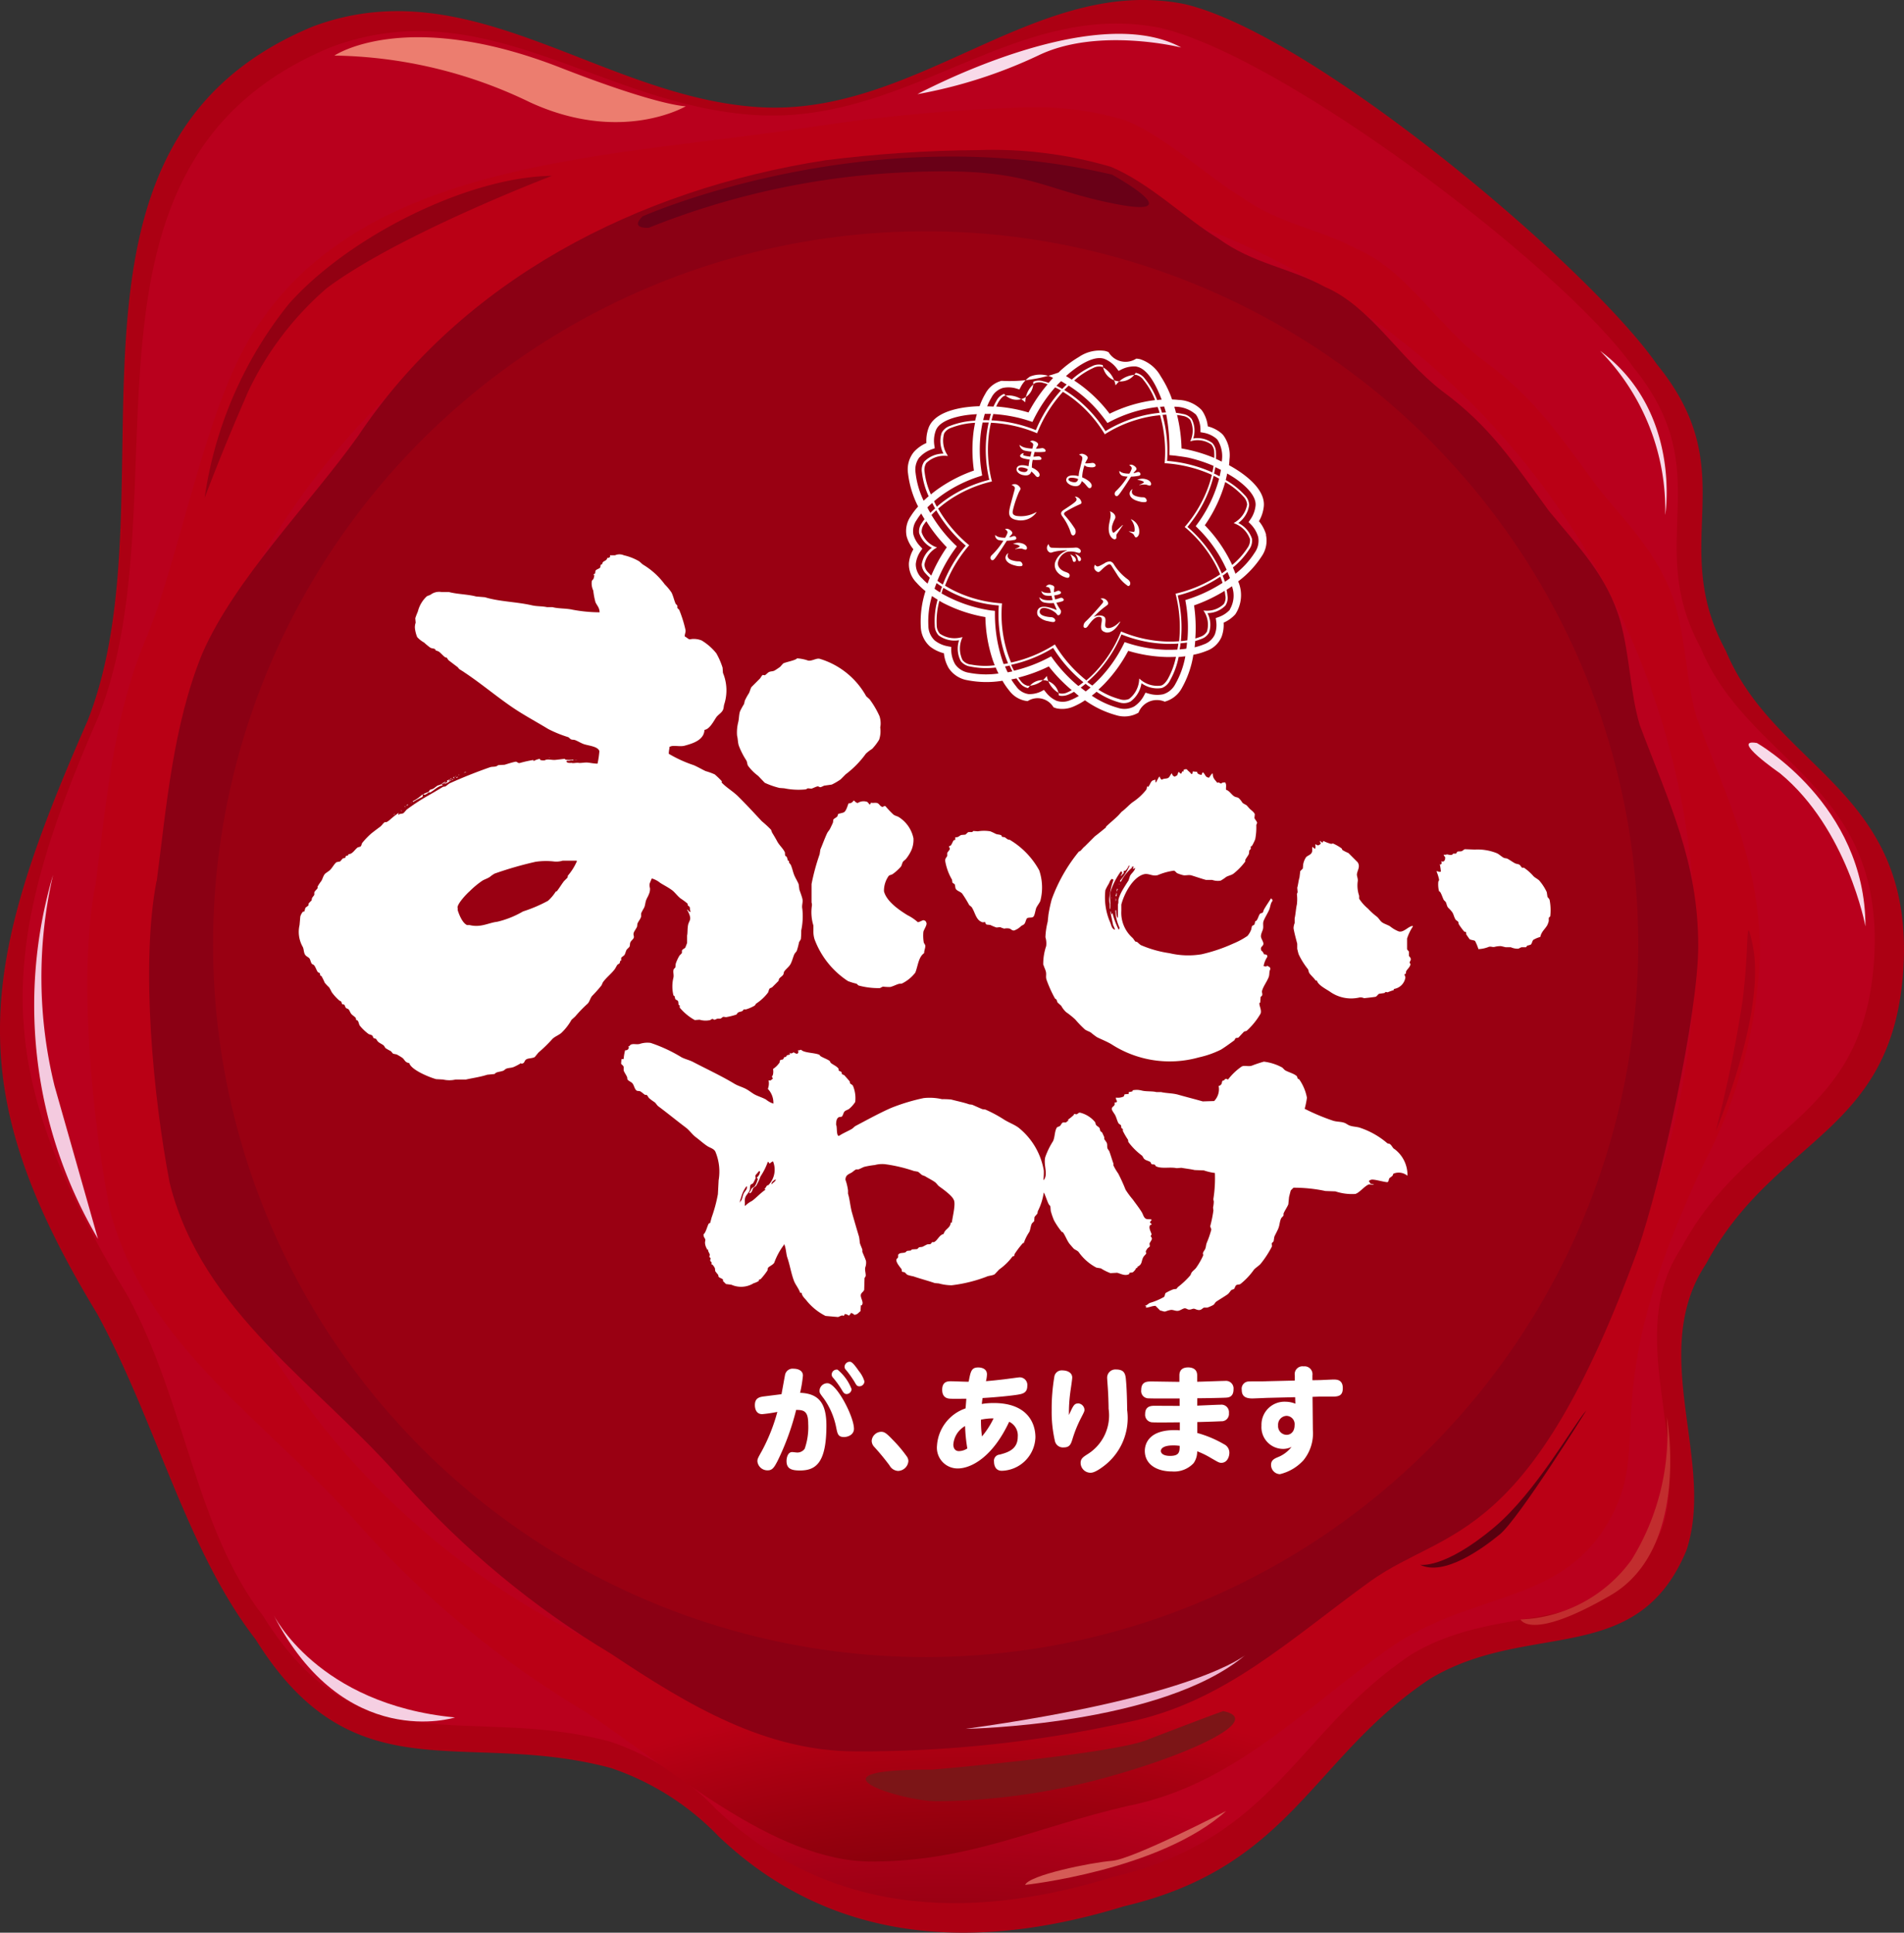 <svg xmlns="http://www.w3.org/2000/svg" xmlns:xlink="http://www.w3.org/1999/xlink" width="85" height="86.245" viewBox="0 0 85 86.245">
  <rect x="0" y="0" width="85" height="86.245" fill="#333333" stroke="none"/>
  <defs>
    <clipPath id="clip-path">
      <rect id="長方形_13312" data-name="長方形 13312" width="85" height="86.244" fill="none"/>
    </clipPath>
    <clipPath id="clip-path-2">
      <path id="パス_11966" data-name="パス 11966" d="M46.732,7.659C44.06,8.775,41.313,9.89,38.1,9.689c-6.891-.432-12.059-5.617-18.951-3.024C6.655,11.849,12.686,26.539,8.809,36.476,4.071,47.276,4.071,52.462,10.1,62.4c2.584,4.752,3.015,10.37,6.03,14.258,4.306,6.913,9.045,3.889,15.505,5.616A11.731,11.731,0,0,1,36.375,85.3c5.384,5.113,12.06,4.753,17.659,3.025,7.323-1.728,8.184-6.481,13.353-9.937,4.307-2.592,9.045-.432,11.2-5.615,1.292-3.889-1.723-8.642.861-12.53,3.015-5.616,8.184-5.616,8.614-12.962.431-7.776-5.6-8.641-7.753-13.825-2.584-4.753.862-7.777-3.015-12.529C74.277,16.6,61.787,7.1,56.187,5.8a9.932,9.932,0,0,0-1.962-.195c-2.639,0-5.034,1.027-7.493,2.053" transform="translate(-5.403 -5.606)" fill="none"/>
    </clipPath>
    <radialGradient id="radial-gradient" cx="0.494" cy="0.526" r="0.551" gradientTransform="matrix(1.023, 0, 0, -1.003, 0, 2.012)" gradientUnits="objectBoundingBox">
      <stop offset="0" stop-color="#98000a"/>
      <stop offset="0.477" stop-color="#98000a"/>
      <stop offset="0.775" stop-color="#7b0009"/>
      <stop offset="0.998" stop-color="#b9001d"/>
      <stop offset="1" stop-color="#b9001d"/>
    </radialGradient>
    <clipPath id="clip-path-3">
      <path id="パス_11967" data-name="パス 11967" d="M45.1,82.418A32.867,32.867,0,1,0,77.972,49.552,32.867,32.867,0,0,0,45.1,82.418" transform="translate(-45.105 -49.552)" fill="none"/>
    </clipPath>
    <linearGradient id="linear-gradient" x1="0.03" y1="1.002" x2="0.032" y2="1.002" gradientUnits="objectBoundingBox">
      <stop offset="0" stop-color="#e23c37"/>
      <stop offset="0.006" stop-color="#e23c37"/>
      <stop offset="0.421" stop-color="#dc000c"/>
      <stop offset="1" stop-color="#93000b"/>
    </linearGradient>
    <clipPath id="clip-path-4">
      <path id="パス_11968" data-name="パス 11968" d="M23.867,63.261A34.352,34.352,0,1,1,58.218,97.315,34.2,34.2,0,0,1,23.867,63.261M53.321,26.387c-9.074,1.4-19.872,1.387-24.878,8.831-2.346,3.257-3.535,10.605-5.1,14.172-1.408,3.412-1.721,7.29-2.191,10.857h-.009c-.782,4.033-.147,10.391.635,14.424,1.565,6.2,7.2,9.615,11.264,14.268a42.8,42.8,0,0,0,10.012,8.219c3.755,2.482,8.364,6.662,12.744,6.662s7.348-1.546,11.416-2.476c4.693-.931,7.72-4.209,11.631-7,3.733-2.621,7.608-1.929,9.8-5.6,2.219-3.714-.754-5.385,4.315-16.089a21.86,21.86,0,0,0,2.5-9.306c0-4.032-1.408-6.824-2.817-10.546-.469-1.551-.469-3.257-.938-4.963-.626-2.171-2.034-3.567-3.442-5.273-1.721-2.326-2.816-4.033-5.163-5.738-2.033-1.551-3.441-4.033-5.631-4.963-1.721-.931-3.442-1.086-5.163-2.327-1.564-.931-3.284-2.636-5.162-3.412a13.883,13.883,0,0,0-4.5-.588,78.6,78.6,0,0,0-9.325.848" transform="translate(-20.786 -25.539)" fill="none"/>
    </clipPath>
    <radialGradient id="radial-gradient-2" cx="0.505" cy="0.598" r="0.579" gradientTransform="matrix(1.042, 0, 0, -0.991, 0.002, 2.072)" gradientUnits="objectBoundingBox">
      <stop offset="0" stop-color="#500000"/>
      <stop offset="0.2" stop-color="#500000"/>
      <stop offset="0.618" stop-color="#500000"/>
      <stop offset="0.994" stop-color="#ba0015"/>
      <stop offset="1" stop-color="#ba0015"/>
    </radialGradient>
    <clipPath id="clip-path-5">
      <path id="パス_11969" data-name="パス 11969" d="M48.541,85.208A32.222,32.222,0,1,0,80.763,52.985,32.223,32.223,0,0,0,48.541,85.208" transform="translate(-48.541 -52.985)" fill="none"/>
    </clipPath>
    <radialGradient id="radial-gradient-3" cx="0.5" cy="0.5" r="0.5" gradientTransform="matrix(-1, 0, 0, 1, -0.282, 0)" gradientUnits="objectBoundingBox">
      <stop offset="0" stop-color="#dc000c"/>
      <stop offset="0.867" stop-color="#dc000c"/>
      <stop offset="0.959" stop-color="#d40019"/>
      <stop offset="0.98" stop-color="#a4000f"/>
      <stop offset="1" stop-color="#990012"/>
    </radialGradient>
    <clipPath id="clip-path-6">
      <path id="パス_11970" data-name="パス 11970" d="M38.352,71.157a31.812,31.812,0,1,1,31.812,31.812A31.812,31.812,0,0,1,38.352,71.157M65.683,36.177c-8.4,1.3-16.226,5.36-20.863,12.315-2.173,3.042-5.505,6.375-6.954,9.707-1.3,3.188-1.594,6.809-2.028,10.142h-.009c-.725,3.767-.136,9.707.588,13.474,1.448,5.795,6.664,8.983,10.431,13.329a39.743,39.743,0,0,0,9.272,7.679c3.477,2.318,6.891,4.355,10.948,4.355a54.948,54.948,0,0,0,12.062-1.293c4.347-.869,7.291-3.71,10.912-6.318,3.387-2.4,7.107-1.562,11.919-14.79,1.014-2.9,2.694-10.5,2.694-13.539,0-3.766-1.3-6.374-2.608-9.851-.435-1.449-.435-3.043-.869-4.637-.58-2.028-1.884-3.332-3.188-4.926-1.594-2.173-2.608-3.767-4.781-5.36-1.883-1.448-3.187-3.766-5.216-4.636-1.593-.87-3.187-1.015-4.781-2.174-1.449-.869-3.042-2.463-4.781-3.187a18.763,18.763,0,0,0-5.952-.744,57.309,57.309,0,0,0-6.8.454" transform="translate(-35.498 -35.723)" fill="none"/>
    </clipPath>
    <linearGradient id="linear-gradient-2" x1="0.061" y1="0.964" x2="0.063" y2="0.964" gradientUnits="objectBoundingBox">
      <stop offset="0" stop-color="#dc000c"/>
      <stop offset="0.017" stop-color="#dc000c"/>
      <stop offset="0.096" stop-color="#bb000f"/>
      <stop offset="0.994" stop-color="#8b0014"/>
      <stop offset="1" stop-color="#8b0014"/>
    </linearGradient>
  </defs>
  <g id="グループ_8698" data-name="グループ 8698" transform="translate(-200 -6894)">
    <g id="グループ_8696" data-name="グループ 8696" transform="translate(200 6894)">
      <g id="グループ_5798" data-name="グループ 5798">
        <g id="グループ_5797" data-name="グループ 5797" clip-path="url(#clip-path)">
          <path id="パス_11965" data-name="パス 11965" d="M32.116,81.978c5.506,5.22,12.334,4.852,18.061,3.088,7.489-1.764,8.37-6.617,13.656-10.146,4.405-2.646,9.251-.441,11.453-5.735,1.322-3.969-1.762-8.822.881-12.793,3.084-5.735,8.37-5.735,8.81-13.234.44-7.941-5.727-8.823-7.93-14.116-2.642-4.852.882-7.941-3.084-12.793C70.881,11.837,58.6,1.505,52.873.181c-6.608-1.324-11.947,5.039-18.995,4.6S21.008-1.46,13.96,1.186C1.185,6.48,7.889,21.983,3.924,32.129c-4.846,11.029-5.752,16.349.415,26.5,2.643,4.852,3.99,10.56,7.074,14.53,4.4,7.059,9.25,3.971,15.858,5.736a12,12,0,0,1,4.846,3.088" transform="translate(0 0)" fill="#ac0013"/>
        </g>
      </g>
      <g id="グループ_5800" data-name="グループ 5800" transform="translate(1.013 1.051)">
        <g id="グループ_5799" data-name="グループ 5799" clip-path="url(#clip-path-2)">
          <rect id="長方形_13313" data-name="長方形 13313" width="84.42" height="86.338" transform="translate(-1.331 -1.534)" fill="url(#radial-gradient)"/>
        </g>
      </g>
      <g id="グループ_5802" data-name="グループ 5802" transform="translate(8.458 9.292)">
        <g id="グループ_5801" data-name="グループ 5801" clip-path="url(#clip-path-3)">
          <rect id="長方形_13314" data-name="長方形 13314" width="87.899" height="87.898" transform="translate(-25.902 12.635) rotate(-26.003)" fill="url(#linear-gradient)"/>
        </g>
      </g>
      <g id="グループ_5804" data-name="グループ 5804" transform="translate(3.898 4.789)">
        <g id="グループ_5803" data-name="グループ 5803" clip-path="url(#clip-path-4)">
          <rect id="長方形_13315" data-name="長方形 13315" width="75.102" height="78.281" transform="translate(-0.425 0)" fill="url(#radial-gradient-2)"/>
        </g>
      </g>
      <g id="グループ_5806" data-name="グループ 5806" transform="translate(9.103 9.936)">
        <g id="グループ_5805" data-name="グループ 5805" clip-path="url(#clip-path-5)">
          <rect id="長方形_13316" data-name="長方形 13316" width="64.445" height="64.445" transform="translate(0 0)" fill="url(#radial-gradient-3)"/>
        </g>
      </g>
      <g id="グループ_5808" data-name="グループ 5808" transform="translate(6.657 6.699)">
        <g id="グループ_5807" data-name="グループ 5807" clip-path="url(#clip-path-6)">
          <rect id="長方形_13317" data-name="長方形 13317" width="93.583" height="94.478" transform="matrix(0.902, -0.432, 0.432, 0.902, -28.217, 13.315)" fill="url(#linear-gradient-2)"/>
        </g>
      </g>
      <g id="グループ_5810" data-name="グループ 5810">
        <g id="グループ_5809" data-name="グループ 5809" clip-path="url(#clip-path)">
          <path id="パス_11971" data-name="パス 11971" d="M79.61,9.675s3.175-2.16,10.088.538c4.439,1.732,5.6,1.723,5.6,1.723s-2.872,1.706-6.964-.179A20.648,20.648,0,0,0,79.61,9.675" transform="translate(-64.681 -7.195)" fill="#ec7d6f"/>
          <path id="パス_11972" data-name="パス 11972" d="M218.4,10.741s7.827-4.236,11.775-2.082c0,0-3.733-.934-6.39.359a21.586,21.586,0,0,1-5.385,1.723" transform="translate(-177.441 -6.539)" fill="#f8dae9"/>
          <path id="パス_11973" data-name="パス 11973" d="M48.7,56.221a17.861,17.861,0,0,1,3.752-8.65c2.635-2.985,7.984-5.683,11.756-5.726,0,0-6.836,2.6-10.059,5.016a14,14,0,0,0-3.54,4.685c-.1.264-.89,1.987-1.91,4.674" transform="translate(-39.565 -33.999)" fill="#920012"/>
          <path id="パス_11974" data-name="パス 11974" d="M152.072,39.922s9.98-4.451,20.965-1.867c0,0,3.662,2.011.073,1.293s-3.806-1.723-9.909-1.364a34.94,34.94,0,0,0-10.841,2.442s-.862.071-.288-.5" transform="translate(-123.394 -30.263)" fill="#690017"/>
          <path id="パス_11975" data-name="パス 11975" d="M368.506,337.12s1.077,5.888-2.513,7.97-4.02,1.077-4.02,1.077a6.413,6.413,0,0,0,4.954-2.657,10.7,10.7,0,0,0,1.58-6.39" transform="translate(-294.093 -273.901)" fill="#c22d2e"/>
          <path id="パス_11976" data-name="パス 11976" d="M8.975,208.284a20.507,20.507,0,0,0,2.011,16.227S9.478,219.2,9.047,217.69a20.336,20.336,0,0,1-.071-9.406" transform="translate(-6.611 -169.225)" fill="#f4cadf"/>
          <path id="パス_11977" data-name="パス 11977" d="M65.09,384.224s1.956,4,8.106,4.588c0,0-4.94,1.576-8.106-4.588" transform="translate(-52.884 -312.172)" fill="#f5cfe2"/>
          <path id="パス_11978" data-name="パス 11978" d="M338.043,342.479s1.063.223,3.324-1.677c1.873-1.577,3.525-4.573,4.107-5.215,0,0-3.015,4.847-3.877,5.546-.732.6-2.477,1.884-3.553,1.346" transform="translate(-274.651 -272.655)" fill="#59000f"/>
          <path id="パス_11979" data-name="パス 11979" d="M416.645,176.709s4.846,2.746,4.846,8.185c0,0-.808-4.361-3.823-6.839,0,0-2.262-1.561-1.023-1.345" transform="translate(-338.212 -143.554)" fill="#f8dae9"/>
          <path id="パス_11980" data-name="パス 11980" d="M383.831,90.8s.753-4.631-2.908-7.323a10.112,10.112,0,0,1,2.908,7.323" transform="translate(-309.49 -67.82)" fill="#f8dae9"/>
          <path id="パス_11981" data-name="パス 11981" d="M409.643,224.578a58.664,58.664,0,0,1-1.192,5.779s2.292-5.337,1.638-8.351c-.332-1.536-.116.048-.447,2.572" transform="translate(-331.855 -179.883)" fill="#a60015"/>
          <path id="パス_11982" data-name="パス 11982" d="M244.048,434.222s6.031-.647,8.975-3.3c0,0-4.164,2.154-5.1,2.226s-3.733.646-3.877,1.078" transform="translate(-198.282 -350.11)" fill="#d55b56"/>
          <path id="パス_11983" data-name="パス 11983" d="M229.881,397.088s8.76-.144,12.493-3.3c0,0-2.154,1.866-12.493,3.3" transform="translate(-186.772 -319.94)" fill="#f0b5d1"/>
          <path id="パス_11984" data-name="パス 11984" d="M216.75,410.166a29.4,29.4,0,0,1-7.459,1.039c-1.564.009-6.175-1.441-.245-1.408,0,0,8.124-.694,9.663-1.348.046-.02,3.315-1.275,3.36-1.265,1.86.392-1.566,1.966-5.319,2.982" transform="translate(-167.454 -330.826)" fill="#7c1517"/>
          <path id="パス_11985" data-name="パス 11985" d="M231.788,91.6a1.641,1.641,0,0,0-.322-.61,1.642,1.642,0,0,0,.216-.655c.052-.491-.306-1.019-1.036-1.527a5.734,5.734,0,0,0-.516-.317c.01-.086.017-.175.021-.264a1.52,1.52,0,0,0-.275-1.072.845.845,0,0,0-.117-.113,1.529,1.529,0,0,0-.577-.285,1.529,1.529,0,0,0-.2-.614.853.853,0,0,0-.094-.133,1.52,1.52,0,0,0-1.018-.433c-.1-.011-.191-.016-.284-.02-.015-.041-.027-.084-.043-.125a4.9,4.9,0,0,0-.467-.917,1.627,1.627,0,0,0-.915-.754.925.925,0,0,0-.173-.024.88.88,0,0,1-1.235-.29.918.918,0,0,0-.165-.056,1.628,1.628,0,0,0-1.155.268,4.918,4.918,0,0,0-.827.612c-.03.027-.057.058-.086.086a6.485,6.485,0,0,1-2.549.369,1.149,1.149,0,0,0-.717.571,3.106,3.106,0,0,0-.26.562,5.732,5.732,0,0,0-.666.054c-.88.13-1.436.443-1.608.906a1.643,1.643,0,0,0-.1.682,1.642,1.642,0,0,0-.56.4,1.232,1.232,0,0,0-.261.947,4.389,4.389,0,0,0,.451,1.488,2.985,2.985,0,0,0-.332.437,1.15,1.15,0,0,0-.178.9,1.537,1.537,0,0,0,.3.569,1.533,1.533,0,0,0-.2.612,1.165,1.165,0,0,0,.339.879,3.122,3.122,0,0,0,.4.378,4.431,4.431,0,0,0-.21,1.581,1.23,1.23,0,0,0,.414.891,1.645,1.645,0,0,0,.619.3,1.643,1.643,0,0,0,.21.657,1.247,1.247,0,0,0,.847.547,4.422,4.422,0,0,0,1.557.022,3.1,3.1,0,0,0,.305.443,1.164,1.164,0,0,0,.818.467.822.822,0,0,1,1.153.273.857.857,0,0,0,.156.053,1.261,1.261,0,0,0,.76-.093,3.025,3.025,0,0,0,.492-.27,4.4,4.4,0,0,0,1.389.664,1.247,1.247,0,0,0,1-.112.879.879,0,0,1,1.17-.491,1.232,1.232,0,0,0,.768-.613,4.4,4.4,0,0,0,.511-1.48,3.076,3.076,0,0,0,.585-.171,1.149,1.149,0,0,0,.673-.624,1.534,1.534,0,0,0,.093-.637,1.534,1.534,0,0,0,.523-.375,1.555,1.555,0,0,0,.127-1.468,4.36,4.36,0,0,0,1.049-1.118,1.231,1.231,0,0,0,.189-.964m-3.141-5.379a.544.544,0,0,1,.059.083,1.235,1.235,0,0,1,.16.589l0,.132.13.023a1.235,1.235,0,0,1,.558.247.542.542,0,0,1,.073.071,1.378,1.378,0,0,1,.188.972c-.086-.041-.17-.084-.258-.122a2.145,2.145,0,0,0,0-.286.612.612,0,0,0-.165-.425,1.123,1.123,0,0,0-.848-.2,1.124,1.124,0,0,0-.069-.868.614.614,0,0,0-.4-.226,2.157,2.157,0,0,0-.3-.049c-.024-.091-.048-.182-.076-.272a1.39,1.39,0,0,1,.944.332m1.8,4.9a1.154,1.154,0,0,1,.633.677.579.579,0,0,1-.114.393,3.334,3.334,0,0,1-.68.758,6.4,6.4,0,0,0-.949-1.473c-.087-.1-.178-.2-.272-.3a6.359,6.359,0,0,0,.91-1.927,3.342,3.342,0,0,1,.8.636.581.581,0,0,1,.178.369,1.162,1.162,0,0,1-.512.772l-.087.053Zm-.464,3.193a.54.54,0,0,1-.069.376,1.082,1.082,0,0,1-.811.3l-.1-.008.051.081a1.079,1.079,0,0,1,.105.859.542.542,0,0,1-.3.234,2.075,2.075,0,0,1-.219.073,6.929,6.929,0,0,0-.056-1.476,6.934,6.934,0,0,0,1.364-.65,2.046,2.046,0,0,1,.032.21m-1.643.158-.143.046.026.148a6.486,6.486,0,0,1,.066,1.646c-.093.016-.191.027-.291.037a6.115,6.115,0,0,0-.139-2.036,6.122,6.122,0,0,0,1.9-.84c.038.095.071.186.1.276a6.476,6.476,0,0,1-1.521.723m-.1,2.215c-.095.014-.194.023-.294.031.01-.061.022-.119.03-.181,0-.027,0-.062.008-.091.1-.009.2-.019.291-.034-.006.052-.01.113-.015.16s-.014.076-.019.115m-.864.049a6.137,6.137,0,0,1-1.754-.3l-.133-.044-.062.126a6.143,6.143,0,0,1-1.017,1.46c-.119.127-.243.244-.366.353-.059-.041-.118-.079-.176-.123l-.047-.038a5.224,5.224,0,0,0,.395-.375,5.794,5.794,0,0,0,1.131-1.746,5.793,5.793,0,0,0,2.037.422c.172,0,.338,0,.5-.013,0,.021,0,.047-.006.067-.009.07-.023.136-.034.2-.15.009-.306.012-.464.008m.4.316a3.4,3.4,0,0,1-.369,1c-.1.164-.207.264-.3.283a1.158,1.158,0,0,1-.893-.248l-.077-.066-.007.1a1.16,1.16,0,0,1-.448.811.58.58,0,0,1-.409.013,3.392,3.392,0,0,1-.96-.429c.109-.1.218-.2.323-.316a6.481,6.481,0,0,0,1.009-1.415,6.49,6.49,0,0,0,1.715.276c.14,0,.276,0,.411-.007m-5.479.1-.088-.122-.133.07a6.558,6.558,0,0,1-1.525.569c-.044-.083-.087-.17-.128-.263a6.055,6.055,0,0,0,1.875-.754,6.2,6.2,0,0,0,1.351,1.532c-.076.061-.15.117-.224.169a6.538,6.538,0,0,1-1.128-1.2m.834,1.384c-.06.032-.122.067-.178.09a.541.541,0,0,1-.379.051,1.081,1.081,0,0,1-.537-.678l-.022-.093-.061.073a1.082,1.082,0,0,1-.784.365.541.541,0,0,1-.316-.215c-.038-.043-.075-.1-.112-.152a6.967,6.967,0,0,0,1.363-.5,6.92,6.92,0,0,0,1.026,1.061m-4.982-2.347a1.155,1.155,0,0,1-.91-.176.578.578,0,0,1-.139-.385,3.424,3.424,0,0,1,.12-1.081c.083.047.165.1.253.139a6.477,6.477,0,0,0,1.8.588,6.474,6.474,0,0,0,.312,1.864c.032.1.069.193.106.287a3.442,3.442,0,0,1-1.06-.033l-.019,0a.564.564,0,0,1-.359-.2,1.169,1.169,0,0,1-.039-.931l.039-.094Zm1.551-1.053v-.14l-.193-.02a6.334,6.334,0,0,1-2.192-.758c.017-.054.03-.108.049-.162.009-.026.024-.06.034-.087.146.087.3.173.464.251a5.793,5.793,0,0,0,2.01.536,5.792,5.792,0,0,0,.228,2.067,5.2,5.2,0,0,0,.185.511c-.026.005-.058.014-.083.019s-.076.011-.114.017a6.493,6.493,0,0,1-.388-2.233M217,92.126a1.078,1.078,0,0,1-.59-.633.541.541,0,0,1,.107-.367c.026-.043.064-.09.1-.135a6.912,6.912,0,0,0,.914,1.163,6.888,6.888,0,0,0-.693,1.264c-.05-.048-.1-.1-.141-.142a.541.541,0,0,1-.165-.345,1.081,1.081,0,0,1,.479-.72l.082-.049Zm-.278-1.633c-.022-.039-.038-.078-.059-.118.067-.067.143-.133.219-.2.031.06.057.12.09.18.011.019.026.043.038.063-.075.068-.146.135-.212.2-.025-.042-.055-.09-.076-.129m.806-2.5a1.156,1.156,0,0,1-.114-.919.579.579,0,0,1,.323-.251,3.408,3.408,0,0,1,1.056-.22c-.025.129-.05.259-.067.394a6.487,6.487,0,0,0,.016,1.737,6.487,6.487,0,0,0-1.55.785c-.131.09-.254.185-.372.281a3.369,3.369,0,0,1-.28-1,.579.579,0,0,1,.073-.4,1.158,1.158,0,0,1,.868-.324l.1.008Zm-.152,1.792a6.135,6.135,0,0,1,1.6-.786l.134-.043-.023-.139a6.14,6.14,0,0,1-.035-1.78c.02-.153.045-.3.076-.446.064,0,.127,0,.192,0l.082,0c-.034.154-.064.313-.085.479a5.793,5.793,0,0,0,.111,2.077,5.8,5.8,0,0,0-1.9.856,5.253,5.253,0,0,0-.44.344c-.008-.013-.019-.03-.026-.043-.037-.067-.067-.134-.1-.2.13-.109.267-.217.415-.319m1.846-3.58c.093,0,.184,0,.278,0-.029.09-.053.187-.077.285-.033,0-.074-.005-.1-.006-.058,0-.112,0-.169,0,.023-.1.047-.193.074-.283m1.452.167c.178.042.356.092.529.149l.143.047.067-.135a6.519,6.519,0,0,1,.947-1.407c.085.041.171.088.259.139a6.128,6.128,0,0,0-1.119,1.769,6.11,6.11,0,0,0-1.979-.436c.024-.1.05-.193.079-.282a6.583,6.583,0,0,1,1.075.157m-.946-.492a2.058,2.058,0,0,1,.114-.221c.1-.153.194-.246.277-.264a1.083,1.083,0,0,1,.833.233l.072.062.007-.095a1.083,1.083,0,0,1,.42-.757.542.542,0,0,1,.382-.012c.059.013.127.038.192.061a6.86,6.86,0,0,0-.855,1.259c-.137-.042-.277-.079-.416-.112a6.94,6.94,0,0,0-1.025-.155m2.894-1.131.01.005c.081.043.161.1.242.144-.056.055-.112.106-.167.164l-.03.034c-.088-.051-.175-.1-.261-.14.066-.072.137-.138.205-.207m1.673,1.353c.111.13.218.266.317.4l.082.114.124-.065a6.034,6.034,0,0,1,2.118-.649c.025.074.053.145.076.221,0,.012.007.028.01.04-.154.015-.312.036-.474.067a5.8,5.8,0,0,0-1.941.749,5.781,5.781,0,0,0-1.4-1.536,5.048,5.048,0,0,0-.441-.3l.014-.016c.06-.063.122-.12.183-.18a6.011,6.011,0,0,1,1.331,1.15m-1.082-1.378a3.32,3.32,0,0,1,.841-.554.578.578,0,0,1,.406-.055,1.159,1.159,0,0,1,.576.725l.023.1.065-.079a1.155,1.155,0,0,1,.839-.392.579.579,0,0,1,.339.23,3.369,3.369,0,0,1,.518.9,6.361,6.361,0,0,0-2.028.608c-.081-.107-.165-.212-.252-.313a6.376,6.376,0,0,0-1.327-1.167m5.272,2.687a1.08,1.08,0,0,1,.849.166.541.541,0,0,1,.129.36,1.987,1.987,0,0,1,0,.24,6.951,6.951,0,0,0-1.038-.338c-.139-.033-.281-.061-.422-.085a6.887,6.887,0,0,0-.2-1.494,2.052,2.052,0,0,1,.253.041.542.542,0,0,1,.336.182,1.084,1.084,0,0,1,.036.865l-.037.088Zm-.309,3.874a5.686,5.686,0,0,1,1.325,1.619,5.075,5.075,0,0,1,.224.47,6.019,6.019,0,0,1-1.939.849l-.051.012.013.05a6.01,6.01,0,0,1,.147,2.072c-.164.012-.332.019-.5.015a5.689,5.689,0,0,1-2.047-.433l-.045-.019-.018.045a5.692,5.692,0,0,1-1.13,1.761,5.041,5.041,0,0,1-.4.378,6.011,6.011,0,0,1-1.381-1.561l-.027-.044-.045.03a6.025,6.025,0,0,1-1.908.779,5.042,5.042,0,0,1-.188-.517,5.69,5.69,0,0,1-.221-2.08l0-.048-.048,0a5.693,5.693,0,0,1-2.023-.531,5.07,5.07,0,0,1-.469-.255,6,6,0,0,1,1.045-1.765l.034-.039-.04-.033a6,6,0,0,1-1.346-1.6,5.069,5.069,0,0,1,.444-.349,5.689,5.689,0,0,1,1.91-.853l.047-.011-.012-.047a5.69,5.69,0,0,1-.121-2.088c.022-.167.052-.329.088-.485a6,6,0,0,1,2.014.449l.048.02.019-.048a6.02,6.02,0,0,1,1.133-1.8,5.025,5.025,0,0,1,.444.3,5.691,5.691,0,0,1,1.4,1.553l.025.041.041-.026a5.69,5.69,0,0,1,1.949-.76c.163-.031.323-.051.48-.066a6.007,6.007,0,0,1,.205,2.094l0,.052.052,0a6.021,6.021,0,0,1,2.054.516c-.039.158-.084.318-.14.479a5.69,5.69,0,0,1-1.044,1.813l-.032.037Zm-.817-2.974a6.112,6.112,0,0,0-.207-2.057c.057,0,.115-.009.17-.011a8.24,8.24,0,0,1,.14,1.659v.15l.248.022c.18.026.461.061.639.1a6.609,6.609,0,0,1,1.084.358c-.014.094-.033.19-.056.29a6.117,6.117,0,0,0-2.017-.513m-.054-2.162c-.058,0-.118.007-.178.011-.005-.019-.011-.044-.017-.063-.021-.07-.046-.134-.069-.2.053,0,.115-.009.186-.012.026.088.057.175.078.265M217.058,90.5a6.112,6.112,0,0,0,1.318,1.581,6.1,6.1,0,0,0-1.022,1.736c-.086-.055-.167-.11-.243-.167a6.5,6.5,0,0,1,.781-1.415l.089-.122-.108-.1a6.482,6.482,0,0,1-1.026-1.3c.065-.069.135-.137.211-.206m-.052,3.423c.019-.053.046-.119.069-.179.076.056.158.11.244.164-.013.035-.031.077-.043.109-.017.049-.029.1-.044.145-.089-.053-.169-.108-.248-.163.009-.026.014-.05.023-.076m3.223,3.525.105-.024c.04.091.081.179.125.261-.071.016-.142.029-.212.042-.04-.085-.081-.17-.118-.264.034-.006.066-.008.1-.015m3.5.794c.023.018.051.043.073.06.049.037.1.068.146.1-.072.061-.145.124-.217.177-.074-.054-.148-.112-.222-.172.072-.052.145-.109.219-.169m6.112-4.825.043-.027c.062-.043.118-.089.177-.134.038.091.08.182.111.273-.043.031-.081.064-.126.095s-.07.045-.1.067c-.029-.089-.064-.181-.1-.274m-.015-.111-.023.014c-.065-.153-.138-.307-.223-.463a5.8,5.8,0,0,0-1.311-1.615,5.794,5.794,0,0,0,1.03-1.807c.056-.16.1-.318.14-.472l.024.01c.076.036.147.076.221.115v0a6.031,6.031,0,0,1-.963,2.008l-.083.113.1.1c.121.118.239.245.351.374a6.02,6.02,0,0,1,.931,1.474c-.065.049-.127.1-.2.148m-.318-4.424-.046-.02c.022-.1.043-.194.058-.286.085.038.166.081.249.122-.02.113-.04.21-.059.289-.068-.035-.132-.072-.2-.105m-5-5.155a.565.565,0,0,1,.1.035,1.319,1.319,0,0,1,.509.408l.083.112.121-.062a1.273,1.273,0,0,1,.627-.138.353.353,0,0,1,.083.015c.58.136.968,1.152,1.089,1.46l0,.007c-.074,0-.143.011-.2.017a3.441,3.441,0,0,0-.547-.95.658.658,0,0,0-.411-.264.791.791,0,0,1-1.467-.345.657.657,0,0,0-.485.053,3.418,3.418,0,0,0-.9.593c-.087-.054-.173-.107-.26-.155.259-.234,1.083-.921,1.654-.786m-4.979,1.74a.846.846,0,0,1,.509-.426,1.235,1.235,0,0,1,.61.029l.127.038.062-.116a1.234,1.234,0,0,1,.407-.455,1.2,1.2,0,0,1,1.036.058c-.069.072-.136.146-.2.222a2.232,2.232,0,0,0-.217-.069l-.017,0a.606.606,0,0,0-.455.02.738.738,0,0,1-1.3.538.615.615,0,0,0-.338.306,2.179,2.179,0,0,0-.135.262c-.095-.006-.188-.009-.282-.011a2.589,2.589,0,0,1,.191-.392m-3.21,2.668a1.318,1.318,0,0,1,.546-.359l.133-.047-.02-.14a1.321,1.321,0,0,1,.066-.65c.167-.448.907-.621,1.333-.684.163-.024.332-.038.5-.047-.027.1-.054.189-.076.29a3.493,3.493,0,0,0-1.115.231.657.657,0,0,0-.378.309,1.2,1.2,0,0,0,.079.93,1.2,1.2,0,0,0-.861.359.657.657,0,0,0-.1.478,3.462,3.462,0,0,0,.3,1.065c-.079.067-.152.134-.224.2a3.858,3.858,0,0,1-.36-1.247.905.905,0,0,1,.172-.69m.1,5.389a.862.862,0,0,1-.262-.633,1.232,1.232,0,0,1,.217-.571l.075-.109-.092-.1c-.018-.019-.036-.038-.052-.057a1.224,1.224,0,0,1-.255-.47.846.846,0,0,1,.144-.648,2.409,2.409,0,0,1,.207-.292l.005.011c.04.073.09.157.141.241a2.125,2.125,0,0,0-.124.176.613.613,0,0,0-.117.441,1.123,1.123,0,0,0,.569.659,1.125,1.125,0,0,0-.454.743.614.614,0,0,0,.187.416,2.16,2.16,0,0,0,.175.176c-.038.095-.072.184-.1.265a2.421,2.421,0,0,1-.263-.254m2.118,4.232a.924.924,0,0,1-.626-.382,1.323,1.323,0,0,1-.173-.631l0-.141-.139-.025-.081-.017a1.307,1.307,0,0,1-.517-.246.906.906,0,0,1-.284-.652,3.921,3.921,0,0,1,.161-1.331c.081.055.163.109.251.161a3.5,3.5,0,0,0-.127,1.143.658.658,0,0,0,.177.456,1.2,1.2,0,0,0,.908.212,1.206,1.206,0,0,0,.076.931.656.656,0,0,0,.424.243,3.51,3.51,0,0,0,1.138.045c.038.093.079.18.121.267a3.98,3.98,0,0,1-1.3-.031m4.549,1.2a.846.846,0,0,1-.662.045,1.224,1.224,0,0,1-.427-.323c-.016-.019-.033-.039-.049-.06l-.08-.1-.105.058a1.181,1.181,0,0,1-.583.129.815.815,0,0,1-.559-.354,2.313,2.313,0,0,1-.211-.3c.077-.016.154-.029.231-.047a2.131,2.131,0,0,0,.14.188.614.614,0,0,0,.383.247.739.739,0,0,1,1.37.324.264.264,0,0,0,.048.016.711.711,0,0,0,.405-.065,2.138,2.138,0,0,0,.221-.111c.073.061.143.127.218.184a2.492,2.492,0,0,1-.34.174m4.648-.705a.906.906,0,0,1-.545.457,1.3,1.3,0,0,1-.572-.01l-.08-.021-.136-.04-.066.125a1.32,1.32,0,0,1-.436.488.922.922,0,0,1-.731.063,3.952,3.952,0,0,1-1.165-.542c.072-.056.143-.113.214-.175a3.449,3.449,0,0,0,1.006.474l.021.005a.643.643,0,0,0,.492-.045,1.243,1.243,0,0,0,.486-.816,1.2,1.2,0,0,0,.908.215.659.659,0,0,0,.361-.329,3.476,3.476,0,0,0,.389-1.055c.1-.007.2-.02.3-.032a3.88,3.88,0,0,1-.445,1.237m2.439-3.321a1.234,1.234,0,0,1-.511.335l-.125.044.018.131a1.233,1.233,0,0,1-.062.607.846.846,0,0,1-.5.44,2.57,2.57,0,0,1-.4.127h0c.01-.083.019-.182.027-.281a2.158,2.158,0,0,0,.265-.09.613.613,0,0,0,.354-.288,1.125,1.125,0,0,0-.073-.868,1.124,1.124,0,0,0,.8-.334.613.613,0,0,0,.093-.446,2.091,2.091,0,0,0-.04-.26c.072-.046.147-.094.208-.135l.032-.024a1.21,1.21,0,0,1-.1,1.046m1.117-2.545a3.824,3.824,0,0,1-.859.942c-.034-.093-.073-.187-.114-.28a3.432,3.432,0,0,0,.727-.807.659.659,0,0,0,.125-.472,1.205,1.205,0,0,0-.611-.705,1.2,1.2,0,0,0,.485-.8.657.657,0,0,0-.2-.445,3.431,3.431,0,0,0-.847-.673c.022-.084.044-.183.065-.291.13.075.259.151.377.233.354.246.94.731.889,1.206a1.319,1.319,0,0,1-.231.612l-.08.117.1.1a1.319,1.319,0,0,1,.329.565.905.905,0,0,1-.153.694" transform="translate(-175.263 -67.732)" fill="#fff"/>
          <path id="パス_11986" data-name="パス 11986" d="M266.408,111.064a2.091,2.091,0,0,1-.312.033c-.215.345-.452.69-.516.77-.084.107-.109.1-.14.1a.113.113,0,0,1-.069-.141c.01-.041.018-.051.1-.131a3.254,3.254,0,0,0,.473-.6,1.2,1.2,0,0,1-.18-.022.22.22,0,0,1-.189-.234.425.425,0,0,0,.195.1.984.984,0,0,0,.254.022.994.994,0,0,0,.1-.215c.018-.077-.051-.129-.108-.16a.155.155,0,0,1,.123-.018c.083.019.22.12.2.2-.006.025-.014.033-.051.073a.786.786,0,0,0-.084.1.518.518,0,0,0,.11-.025c.084-.029.095-.033.125-.026a.1.1,0,0,1,.077.113c-.01.043-.068.054-.1.061m.33,1.165a.647.647,0,0,1-.26-.02c-.439-.1-.465-.316-.447-.395a.257.257,0,0,1,.126-.164.332.332,0,0,0-.026.071c-.046.2.184.249.271.27a.918.918,0,0,0,.208.026.281.281,0,0,1,.069.007.159.159,0,0,1,.109.158.059.059,0,0,1-.049.045m.156-.735c-.02,0-.111-.035-.129-.04a1.007,1.007,0,0,0-.306.021l0-.012c.057-.024.2-.082.2-.111.011-.046-.152-.085-.169-.089a.543.543,0,0,0-.128-.019.514.514,0,0,1,.366-.037c.226.053.267.186.255.236s-.047.061-.091.05" transform="translate(-215.604 -89.826)" fill="#fff"/>
          <path id="パス_11987" data-name="パス 11987" d="M264.289,122.684a.218.218,0,0,0-.022.048c0,.02,0,.11,0,.126a.082.082,0,0,1-.105.062c-.088-.021-.312-.2-.213-.711.008-.042.047-.224.052-.262a.545.545,0,0,0-.021-.272c.125.041.27.156.236.3a.3.3,0,0,1-.022.053,1.383,1.383,0,0,0-.115.287c-.04.169.014.3.048.31s.082-.041.115-.07c.08-.066.26-.227.306-.272l.011.008c-.022.031-.262.383-.266.39m.843.158c-.03-.007-.037-.018-.092-.116-.035-.063-.174-.122-.212-.139l0-.013c.015,0,.186.023.207.02a.048.048,0,0,0,.04-.042.648.648,0,0,0-.029-.266.849.849,0,0,0-.145-.259.591.591,0,0,1,.375.652c-.025.106-.1.173-.148.162" transform="translate(-214.428 -98.858)" fill="#fff"/>
          <path id="パス_11988" data-name="パス 11988" d="M262.012,134.682a1.656,1.656,0,0,1-.485-.512c-.034-.055-.22-.343-.256-.4a.135.135,0,0,0-.072-.055c-.072-.017-.266.151-.328.212-.017.017-.085.082-.1.094-.047.038-.066.045-.1.038s-.2-.1-.159-.255a.188.188,0,0,1,.036-.073.147.147,0,0,0,.082.076c.049.011.076.008.332-.134a.438.438,0,0,1,.264-.085.274.274,0,0,1,.163.137,2.346,2.346,0,0,0,.6.65c.042.031.151.113.123.231-.006.027-.035.092-.1.076" transform="translate(-211.658 -108.534)" fill="#fff"/>
          <path id="パス_11989" data-name="パス 11989" d="M258.9,143.892c-.235-.055-.2-.241-.172-.421.019-.113.038-.233-.066-.258-.215-.052-.412.223-.552.417-.014.019-.061.084-.126.069s-.07-.064-.052-.139.049-.11.138-.193c.167-.156.569-.608.688-.754a.253.253,0,0,0,.044-.073c.01-.045-.033-.095-.118-.141a.211.211,0,0,1,.137-.011c.129.031.221.171.2.239-.008.036-.018.043-.114.113a3.313,3.313,0,0,0-.532.479.516.516,0,0,1,.354-.066c.2.046.186.161.167.351-.009.1-.007.174.081.2.029.007.258.046.573-.287l.014.011c-.088.157-.338.547-.668.469" transform="translate(-209.553 -115.681)" fill="#fff"/>
          <path id="パス_11990" data-name="パス 11990" d="M254.854,109.54c-.041-.01-.06-.035-.165-.16a.811.811,0,0,0-.17-.155c-.052.158-.143.271-.4.21-.138-.032-.325-.148-.29-.3.047-.2.345-.18.549-.132a1.675,1.675,0,0,1,.061-.339c.014-.061.088-.358.093-.379.019-.083.04-.172-.134-.236a.2.2,0,0,1,.179-.036c.081.019.227.1.206.187a.341.341,0,0,1-.044.092,1.338,1.338,0,0,0-.069.141,1.725,1.725,0,0,0,.28-.016.238.238,0,0,1,.085,0c.052.012.111.068.1.123s-.111.069-.132.069a.925.925,0,0,1-.237-.022.236.236,0,0,1-.125-.073,1.985,1.985,0,0,0-.057.195,1.849,1.849,0,0,0-.048.348c.352.147.444.309.424.393-.013.056-.048.1-.1.085m-.623-.441c-.022-.005-.286-.062-.31.04-.015.065.076.109.163.129.2.046.241-.034.267-.128a.579.579,0,0,0-.119-.041" transform="translate(-206.225 -87.756)" fill="#fff"/>
          <path id="パス_11991" data-name="パス 11991" d="M253.116,119.9c-.047-.011-.049-.017-.126-.245a2.645,2.645,0,0,0-.342-.612c-.047-.074-.048-.112-.041-.14s.02-.067.116-.132c.36-.237.551-.363.569-.441s-.053-.128-.078-.149a.178.178,0,0,1,.076.007.31.31,0,0,1,.225.265c-.011.048-.061.065-.109.084a4.833,4.833,0,0,0-.611.322.129.129,0,0,0-.055.066c-.007.031,0,.056.04.1a4.72,4.72,0,0,1,.433.573.277.277,0,0,1,.037.2c-.018.075-.075.124-.134.11" transform="translate(-205.234 -96.017)" fill="#fff"/>
          <path id="パス_11992" data-name="パス 11992" d="M250.57,129.839a.857.857,0,0,0-.444-.029.639.639,0,0,0-.4.444c-.058.247.172.394.31.444s.229.082.2.2c-.017.074-.075.077-.127.065-.24-.056-.61-.285-.518-.678a.833.833,0,0,1,.553-.54,2.283,2.283,0,0,0-.632.071c-.084.028-.107.036-.143.027a.224.224,0,0,1-.062-.38c.015.089.042.142.121.161a9.59,9.59,0,0,0,1.02,0,.414.414,0,0,1,.132,0c.043.01.178.08.157.171s-.092.062-.166.044m-.14.417c-.038-.009-.041-.019-.065-.116a.828.828,0,0,0-.1-.221c.083.04.284.146.253.277a.07.07,0,0,1-.084.06m.229-.031c-.036-.008-.041-.025-.066-.116a.465.465,0,0,0-.119-.209c.111.034.293.145.266.263a.073.073,0,0,1-.081.062" transform="translate(-202.489 -105.184)" fill="#fff"/>
          <path id="パス_11993" data-name="パス 11993" d="M247.841,140.51c-.023-.005-.029-.013-.091-.093a1.009,1.009,0,0,0-.425-.221c-.07-.016-.261-.048-.3.111s.131.222.269.254c.052.012.112.021.147.025s.115.008.133.012c.068.016.154.085.138.152-.02.084-.116.069-.326.02a.753.753,0,0,1-.437-.232.278.278,0,0,1-.037-.211c.065-.276.416-.194.51-.172a2.046,2.046,0,0,1,.323.108l.014.005c.006,0,.014,0,.017-.007s-.109-.253-.128-.3a1.468,1.468,0,0,1-.417-.021A.285.285,0,0,1,247,139.7a.479.479,0,0,0,.22.12,1.064,1.064,0,0,0,.377.007c-.03-.107-.042-.159-.05-.191a1,1,0,0,1-.264-.011.246.246,0,0,1-.19-.2.344.344,0,0,0,.153.072.774.774,0,0,0,.272.009c-.043-.2-.05-.237-.151-.26a.336.336,0,0,0-.073-.006.183.183,0,0,1,.231-.088c.118.028.158.077.145.149a.652.652,0,0,0-.015.178,1.1,1.1,0,0,0,.126-.044.155.155,0,0,1,.1-.019c.047.011.1.051.088.095-.015.064-.212.1-.3.11a1.358,1.358,0,0,0,.043.179c.044-.01.093-.024.164-.046s.093-.033.12-.027c.045.01.105.059.095.1-.007.029-.029.044-.072.059a1.337,1.337,0,0,1-.254.058,1.254,1.254,0,0,0,.122.229c.084.126.095.143.078.213s-.069.133-.128.119" transform="translate(-200.604 -113.052)" fill="#fff"/>
          <path id="パス_11994" data-name="パス 11994" d="M243.228,105.4a2.6,2.6,0,0,1-.437.005c-.026.089-.033.117-.055.212.039,0,.225-.023.245-.018.054.013.125.056.111.115a.06.06,0,0,1-.058.043,2.5,2.5,0,0,1-.329,0,1.507,1.507,0,0,0-.039.344c.265.112.365.26.344.348a.088.088,0,0,1-.1.074.2.2,0,0,1-.089-.07,1.438,1.438,0,0,0-.176-.179c-.029.076-.088.229-.391.158-.177-.042-.3-.168-.268-.29.039-.165.267-.177.532-.1.015-.119.035-.239.049-.3a2.072,2.072,0,0,1-.236-.04c-.043-.01-.209-.051-.188-.141a.183.183,0,0,1,.175-.1.119.119,0,0,0-.042.053c-.009.04.043.052.1.064a1.4,1.4,0,0,0,.223.034c.027-.115.03-.129.054-.222a1.932,1.932,0,0,1-.253-.035.321.321,0,0,1-.288-.27.618.618,0,0,0,.268.131,1.759,1.759,0,0,0,.308.04c.043-.166.048-.188.023-.227a.249.249,0,0,0-.127-.087.166.166,0,0,1,.159-.034c.041.01.23.075.2.182,0,.02-.012.026-.05.086a.454.454,0,0,0-.044.083,1.74,1.74,0,0,0,.252-.024.124.124,0,0,1,.058,0c.061.014.131.072.118.126a.049.049,0,0,1-.045.039m-.934.706c-.045-.01-.214-.041-.236.053-.01.045.039.1.155.127.221.052.256-.049.27-.109a.6.6,0,0,0-.19-.071" transform="translate(-196.601 -85.236)" fill="#fff"/>
          <path id="パス_11995" data-name="パス 11995" d="M240.55,116.8c-.362-.085-.335-.3-.267-.593.028-.118.17-.635.2-.743.019-.081.015-.11,0-.13a.247.247,0,0,0-.137-.093.294.294,0,0,1,.2-.03c.1.024.216.142.2.219a1.382,1.382,0,0,1-.07.135,4.953,4.953,0,0,0-.254.748c-.035.151-.061.26.142.308a1.376,1.376,0,0,0,.889-.169l.008.013a.862.862,0,0,1-.905.334" transform="translate(-195.19 -93.6)" fill="#fff"/>
          <path id="パス_11996" data-name="パス 11996" d="M236.835,126.309a2.093,2.093,0,0,1-.312.033c-.215.345-.452.69-.516.77-.084.107-.109.1-.14.1a.113.113,0,0,1-.069-.141c.01-.041.018-.051.1-.131a3.253,3.253,0,0,0,.473-.6,1.209,1.209,0,0,1-.18-.022.22.22,0,0,1-.189-.234.425.425,0,0,0,.195.1.993.993,0,0,0,.254.022,1.01,1.01,0,0,0,.1-.215c.018-.077-.051-.129-.108-.16a.154.154,0,0,1,.124-.018c.083.019.22.12.2.2-.006.025-.013.033-.051.073a.773.773,0,0,0-.084.1.53.53,0,0,0,.11-.025c.084-.029.095-.033.125-.026a.1.1,0,0,1,.078.113c-.01.043-.067.054-.1.061m.33,1.165a.648.648,0,0,1-.26-.02c-.439-.1-.465-.316-.447-.395a.256.256,0,0,1,.125-.164.352.352,0,0,0-.026.071c-.046.2.183.249.271.27a.916.916,0,0,0,.208.026.292.292,0,0,1,.069.007.159.159,0,0,1,.109.158.059.059,0,0,1-.049.045m.156-.735c-.02,0-.111-.035-.129-.04a1.007,1.007,0,0,0-.306.021l0-.012c.057-.025.2-.082.2-.111.011-.046-.152-.085-.168-.089a.557.557,0,0,0-.128-.019.514.514,0,0,1,.366-.037c.226.053.267.186.255.236a.066.066,0,0,1-.091.05" transform="translate(-191.576 -102.212)" fill="#fff"/>
          <path id="パス_11997" data-name="パス 11997" d="M85.677,149.857c.048-.069.051-.159.1-.23l.115-.115c.037-.061.014-.142.049-.213s.128-.132.148-.2c.024-.081-.051-.132.016-.263.035-.067.1-.155.131-.23l.016-.131c.038-.1.132-.2.164-.312v-.148a2.564,2.564,0,0,1,.131-.246c.057-.117.05-.235.1-.361.028-.072.089-.169.115-.246a.544.544,0,0,0,.049-.279.427.427,0,0,1-.017-.181c.022-.071.069-.178.1-.246a1.076,1.076,0,0,1,.377.2c.176.11.345.193.509.312.143.1.253.272.394.378a3.68,3.68,0,0,1,.312.23l.016.082c.02.029.068.043.082.082.025.072,0,.116.033.164v.049a.161.161,0,0,1-.115-.1h-.033c.045.088.17.3.131.443-.016.062-.065.141-.082.214-.04.173-.021.382-.049.493v.329c0,.006-.077.208-.082.213-.044.05-.118.063-.148.131v.1c-.019.041-.09.092-.115.131a1.813,1.813,0,0,0-.164.361q-.008.082-.017.164l-.066.066c-.054.119.01.24-.017.378a1.674,1.674,0,0,0,0,.8l.049.033.033.131c.044.048.106.042.131.115l.017.148.049.016v.1a2.364,2.364,0,0,0,.673.558l.213-.016a.949.949,0,0,0,.476.016.934.934,0,0,1,.082-.049c.06-.011.063.039.115.033.023,0,.1-.042.131-.049h.131c.036-.012.091-.072.131-.082l.115.017a3.094,3.094,0,0,0,.46-.115c.025-.014.044-.064.066-.082.056-.047.151-.041.213-.082L91,152.3h.1a1.87,1.87,0,0,0,.378-.164c.034-.022.051-.076.082-.1a2.067,2.067,0,0,0,.526-.493l.049-.148c.029-.049.081-.05.131-.082l.279-.279c.023-.032.01-.063.033-.1.04-.064.141-.116.181-.181.03-.05.017-.1.049-.148.069-.105.215-.207.279-.328.075-.143.1-.272.164-.427.024-.057.089-.112.115-.164a3.252,3.252,0,0,0,.1-.378c.015-.041.068-.105.082-.148a3.535,3.535,0,0,0,.016-.378,3.063,3.063,0,0,0,.049-.969c-.036-.173.043-.29,0-.46-.031-.122-.091-.281-.131-.394l-.033-.246c-.053-.132-.147-.279-.2-.41-.062-.163-.081-.287-.148-.444-.016-.039-.065-.078-.082-.115v-.066l-.049-.017-.049-.164-.066-.049c-.031-.066,0-.123-.033-.181-.085-.163-.243-.3-.328-.46-.077-.143-.15-.265-.23-.394l-.049-.131a4.985,4.985,0,0,0-.41-.378c-.353-.378-.7-.755-1.067-1.117-.224-.221-.507-.378-.723-.607-.025-.029.024-.017,0-.066a3.849,3.849,0,0,0-.312-.3,3.07,3.07,0,0,0-.41-.148c-.161-.077-.363-.193-.525-.263a5.663,5.663,0,0,1-1.117-.509c0-.134.028-.2.033-.312l.049-.016c.137-.061.424.022.624-.033.368-.1.87-.252.887-.706.229-.026.412-.392.525-.558.078-.115.234-.193.3-.329.045-.1.029-.178.066-.279a2.032,2.032,0,0,0-.066-1.379q-.008-.115-.016-.23a3.261,3.261,0,0,0-.279-.641,2.473,2.473,0,0,0-.657-.575.967.967,0,0,0-.41-.066l-.131.017c-.074-.022-.14-.1-.214-.131,0-.115.056-.191.033-.3a5.593,5.593,0,0,0-.279-.887l-.082-.082v-.1c-.014-.036-.067-.063-.082-.1-.072-.172-.1-.333-.181-.493a2.522,2.522,0,0,0-.3-.361,3.316,3.316,0,0,0-.952-.87c-.071-.04-.133-.121-.2-.164a2.417,2.417,0,0,0-.673-.263.486.486,0,0,0-.394,0h-.23l.016.066c-.013.021-.049.025-.066.049h-.066c-.007.034,0,.032-.017.049-.033.078-.131.088-.181.148-.02.024-.013.057-.033.082l-.066.033-.016.115c-.047.064-.168.077-.214.148l-.016.115c-.009.021-.06.034-.066.049-.017.041.015.023.033.033,0,0-.025.126-.033.148-.014.038-.069.079-.082.115a.754.754,0,0,0,.066.427,3.213,3.213,0,0,0,.1.525c.068.14.181.243.181.443a6.6,6.6,0,0,1-1.2-.115c-.3-.068-.633-.043-.9-.115h-.246c-.216-.049-.441-.029-.673-.082-.7-.16-1.453-.162-2.1-.361l-.394-.033c-.367-.1-.843-.1-1.215-.2H77.5a.628.628,0,0,0-.476.115c-.059.038-.122.043-.181.082a1.387,1.387,0,0,0-.394.673c-.032.073-.09.22-.115.3l.017.2a.594.594,0,0,0-.033.246,1.517,1.517,0,0,0,.1.394,1.2,1.2,0,0,0,.312.246,2.612,2.612,0,0,0,.279.23c.069.037.139.024.214.066l.017.049.131.049c.109.071.192.189.3.263l.066.016.082.115c.139.106.27.207.411.312l.066.082c.822.513,1.557,1.149,2.348,1.691.521.357,1.08.652,1.626.985a5.486,5.486,0,0,0,.887.361c.045.018.084.078.131.1.063.027.11.007.181.033.119.043.271.14.394.181.221.073.628.1.69.312a4.122,4.122,0,0,1-.082.558c-.162,0-.307-.036-.46-.049-.1-.008-.3.029-.378.016-.1-.018-.259.027-.312,0-.105,0-.188.01-.23-.05l-.016-.016.033-.033a.4.4,0,0,0,.181-.016h.1v-.033a.9.9,0,0,1-.345,0L83,141.12c-.017,0-.387.047-.443.049-.134.007-.334-.056-.443.017a.447.447,0,0,1-.2-.017c-.012-.018-.01-.015-.016-.049a.779.779,0,0,0-.279.1l-.016-.049a5.228,5.228,0,0,0-.591.131c-.119.029-.111-.075-.23-.049-.157.034-.32.088-.46.131l-.279.016c-.019.006-.066.044-.082.049-.116.037-.188.011-.3.049-.616.216-1.195.447-1.774.706-.074.033-.147.114-.213.148l-.1.016c-.243.148-.513.306-.755.443a8.8,8.8,0,0,0-.87.575l-.131.148c-.084.057-.176.018-.23.082h-.016c.007-.034,0-.032.016-.049v-.033a3.621,3.621,0,0,0-.394.312.927.927,0,0,1-.148.1H74.97c-.071.046-.129.147-.2.2-.135.1-.261.195-.394.3a3.345,3.345,0,0,0-.411.427c-.035.06-.029.127-.082.164l-.115.033c-.125.083-.242.313-.411.3l-.016.049c-.032.026-.086.021-.115.049l-.016.066c-.03.025-.084.012-.115.033l-.115.131-.164.033c-.119.1-.186.256-.3.361-.049.047-.2.134-.23.181-.069.092-.086.2-.148.3a1.877,1.877,0,0,0-.164.246v.066c-.033.065-.12.119-.148.2v.1c-.019.047-.08.1-.1.148s-.011.066-.017.1l-.131.131-.016.1-.131.1-.049.164c-.017.021-.042,0-.066.016a.592.592,0,0,0-.115.214q-.016.189-.033.378a1.354,1.354,0,0,0,.148.985c.055.13.032.254.115.361.043.056.139.09.181.148s.05.156.1.23c.017.026.077.041.1.066.074.088.1.2.164.3.021.03.078.037.1.065l.017.1.049.016a2.572,2.572,0,0,1,.148.3,1.914,1.914,0,0,0,.2.213,2.206,2.206,0,0,1,.115.214,2.28,2.28,0,0,0,.328.361c.029.026.077.034.1.066l.033.1c.03.023.071.009.1.033s.038.113.082.148c.03.023.072.023.1.049.06.059.076.149.131.213s.148.113.2.181l.016.082c.013.019.052.017.066.033.052.061.054.165.1.23a2.184,2.184,0,0,0,.378.361c.052.036.135.038.181.082.024.023.025.076.049.1s.086.022.115.049.059.1.1.131c.073.059.155.092.23.148.042.032.06.1.1.132a2.443,2.443,0,0,0,.23.131l.1.115.164.033a2.523,2.523,0,0,1,.246.148c.088.06.114.177.23.214a.139.139,0,0,0,.082.017c.007.034,0,.031.016.049.133.275.839.576,1.182.673l.312.017a1.242,1.242,0,0,0,.558,0h.46c.3-.067.65-.115.952-.214l.329-.033.049-.049c.116-.058.215-.049.345-.1.034-.013.083-.067.115-.082.113-.051.223-.032.345-.082a2.381,2.381,0,0,0,.312-.164v-.016l.033.033c.155-.018.111-.109.2-.181s.278-.048.394-.115l.164-.2a6.36,6.36,0,0,0,.624-.608c.116-.115.29-.169.41-.279a2.471,2.471,0,0,0,.443-.575l.164-.148a5.95,5.95,0,0,1,.558-.575c.09-.094.112-.244.2-.345a6.157,6.157,0,0,0,.41-.46c.037-.055.044-.113.082-.164.147-.2.362-.363.509-.558.051-.068.079-.144.131-.213l.082-.049c.032-.04.021-.084.049-.131h.033V150c.021-.035.135-.105.164-.148m-2.545-3.514-.016.082-.164.164c-.11.149-.2.3-.312.443l-.049.016a1.893,1.893,0,0,1-.345.411,6.525,6.525,0,0,1-1.117.476,4.205,4.205,0,0,1-1.149.46c-.39.044-.734.272-1.232.148h-.115c-.187-.078-.333-.4-.411-.64-.017-.052,0-.112-.016-.148.008-.187.415-.616.542-.723a3.952,3.952,0,0,1,.575-.476c.111-.062.222-.093.328-.164a1.35,1.35,0,0,1,.214-.148,16.275,16.275,0,0,1,1.823-.525,3.192,3.192,0,0,1,.8-.017.981.981,0,0,0,.41-.033h.624l.016.017a2.541,2.541,0,0,1-.411.657" transform="translate(-57.795 -107.257)" fill="#fff" fill-rule="evenodd"/>
          <path id="パス_11998" data-name="パス 11998" d="M175.51,160.581a3.458,3.458,0,0,0,.328.641c.047.077.035.174.082.246a2.132,2.132,0,0,0,.444.443l.3.312a3.585,3.585,0,0,0,.657.23l.213.016a3.155,3.155,0,0,0,.952.049c.02,0,.091-.047.1-.049l.164.016c.064-.02.2-.088.263-.1s.083.044.148.033a1.2,1.2,0,0,0,.148-.066l.345-.049a2.809,2.809,0,0,0,.394-.23l.23-.23a4.3,4.3,0,0,0,.9-.92,1.816,1.816,0,0,1,.279-.213,2.419,2.419,0,0,0,.312-.41,1.18,1.18,0,0,0,.049-.542l.016-.115a1.058,1.058,0,0,0-.049-.394,4,4,0,0,0-.444-.755l-.148-.131a3.531,3.531,0,0,0-2.085-1.675c-.145-.032-.346.113-.509.082a1.808,1.808,0,0,0-.493-.1c-.072.095-.492.159-.624.23l-.131.148c-.078.057-.168.118-.246.164s-.161.029-.246.066c-.066.029-.14.126-.2.148l-.082-.016c-.057.031-.087.118-.132.164l-.377.378c-.053.092-.065.187-.115.279a2.768,2.768,0,0,0-.181.328l-.033.148a3.125,3.125,0,0,0-.181.329c-.053.166-.037.306-.082.493a1.844,1.844,0,0,0-.049.591c.037.133.032.32.082.46" transform="translate(-142.522 -127.292)" fill="#fff" fill-rule="evenodd"/>
          <path id="パス_11999" data-name="パス 11999" d="M130.642,180.317c.017.013,0,.006.033.017v-.017Z" transform="translate(-106.143 -146.503)" fill="#fff" fill-rule="evenodd"/>
          <path id="パス_12000" data-name="パス 12000" d="M137.21,180.755v.033c.029-.015.018-.005,0-.033" transform="translate(-111.479 -146.859)" fill="#fff" fill-rule="evenodd"/>
          <path id="パス_12001" data-name="パス 12001" d="M136.772,180.842c.017.013,0,.006.033.016v-.016Z" transform="translate(-111.124 -146.929)" fill="#fff" fill-rule="evenodd"/>
          <path id="パス_12002" data-name="パス 12002" d="M248.378,191.837c.021.087.076.194.1.279.041.151-.012.233.033.378a5.565,5.565,0,0,0,.378.838l.066.049.049.131.164.148a1.147,1.147,0,0,0,.214.279,3.816,3.816,0,0,1,.411.329,4.771,4.771,0,0,0,.427.443c.087.066.188.086.279.148a3,3,0,0,0,.263.2c.22.11.428.187.641.312a4.8,4.8,0,0,0,3.908.591,4.277,4.277,0,0,0,.985-.345c.2-.123.4-.272.591-.41.028-.02.04-.08.066-.1s.1-.009.131-.033l.246-.263.115-.033a3.187,3.187,0,0,0,.624-.772c.057-.17-.081-.375-.049-.476l.033-.016.016-.246.066-.066c.032-.089-.022-.137,0-.214.061-.212.228-.421.3-.624.04-.119.007-.238.066-.329,0-.14-.068-.1-.132-.164-.04.022-.011-.008-.033.033a.411.411,0,0,1-.132-.016,1.024,1.024,0,0,1,.164-.41.14.14,0,0,0-.016-.082.23.23,0,0,0-.131-.033.388.388,0,0,0-.131-.181c0-.054-.016-.067,0-.115.022-.066.126-.1.1-.214-.019-.078-.08-.176-.1-.246-.031-.118.06-.275.082-.361.036-.142-.017-.252.033-.378.062-.157.177-.333.246-.493.059-.137.057-.293.148-.394-.006-.068-.008-.07-.049-.1l-.016-.016c-.1.159-.219.332-.312.493-.033.057-.024.1-.066.148-.028.02-.095.022-.115.049-.07.095-.086.226-.164.312-.017.012-.015.01-.049.016,0,.038,0,.046-.016.066-.01.141-.074.09-.131.164l-.033.148a.969.969,0,0,1-.164.279,3.435,3.435,0,0,1-.64.345,7.306,7.306,0,0,1-1.412.476,3.621,3.621,0,0,1-1.429-.049,5.027,5.027,0,0,1-1.281-.361c-.062-.038-.121-.109-.181-.148h-.049c-.056-.046-.093-.133-.148-.181a1.5,1.5,0,0,1-.493-1.2v-.279c.133-.507.509-1.2.985-1.347.235-.071.387.1.64.033a2.832,2.832,0,0,1,.723-.2c.063.018.1.088.148.115a1.62,1.62,0,0,0,.246.082c.112.036.26-.025.394.016.19.058.423.14.64.2h.279a.765.765,0,0,0,.378.033,1.885,1.885,0,0,0,.246-.164c.105-.062.23-.076.329-.148a2.842,2.842,0,0,0,.525-.542v-.066c.036-.087.129-.191.164-.279q.008-.074.016-.148l.066-.066v-.115l.049-.016a2.223,2.223,0,0,0,.148-.3,2.694,2.694,0,0,0,.049-.624c0-.047.045-.079.033-.131s-.1-.14-.115-.2l.017-.164c-.038-.1-.155-.175-.23-.246l-.131-.148c-.061-.045-.151-.073-.2-.131a.834.834,0,0,0-.164-.2c-.063-.039-.109-.028-.181-.066-.132-.07-.222-.258-.378-.3-.013-.076.02-.221-.016-.279l-.016-.049c-.092,0-.142,0-.181.049-.113-.019-.076-.074-.181-.033-.087-.127-.2-.187-.2-.41H255.9a1.941,1.941,0,0,0-.132.181c-.175-.014-.164-.147-.263-.23l-.017-.016v.016c-.037.022-.036.058-.049.1a.178.178,0,0,1-.1-.016c-.061-.016-.056-.036-.1-.066v-.049l-.2-.016-.016.1-.049.016c-.054-.092-.141-.13-.2-.214a.259.259,0,0,0-.131.017c-.015.028,0,.038-.017.066v.033l-.033-.033c-.034.02-.05.081-.066.115a.134.134,0,0,1-.1-.082c-.065.034-.041.092-.082.148-.023.031-.073.035-.1.066a.157.157,0,0,1-.131-.148c-.071.038-.093.151-.164.2s-.231.024-.279.082c-.085-.02-.069-.079-.115-.131l-.016-.016v.016a2.426,2.426,0,0,0-.132.246h-.033v-.115c-.034.007-.032,0-.049.016-.176.014-.171.213-.279.3-.014.044-.026-.014-.033-.033-.028.044-.021.122-.049.164a2.572,2.572,0,0,1-.608.558c-.172.128-.313.3-.492.427l-.148.164c-.173.173-.365.324-.542.493l-.017.049c-.166.134-.323.266-.493.394l-.443.443c-.086.065-.134.15-.214.214l-.049.016a7.3,7.3,0,0,0-1.215,2.135,6.578,6.578,0,0,0-.148.69q-.016.156-.033.312a3.262,3.262,0,0,0-.1.69.933.933,0,0,1,.033.394,2.5,2.5,0,0,0-.131.837m2.775-3.333a2.065,2.065,0,0,1,.148-.279c.045-.083.056-.162.131-.213v-.017a.3.3,0,0,1,.082.049,3.5,3.5,0,0,0-.181.772.818.818,0,0,0,.017.312v.213h.016c.043-.22-.045-.532.017-.772a3.155,3.155,0,0,1,.46-.9c.053.014.025-.009.049.033s-.015.1-.049.131v.033h.016c.029-.051.092-.086.115-.131v-.082c.015-.023.042,0,.066-.016a.514.514,0,0,0,.148-.214c.028-.01.016,0,.033-.016h.016a2.687,2.687,0,0,1-.427.673v.049h.033a1.989,1.989,0,0,1,.493-.624v-.049h.082a.116.116,0,0,1-.033.066v.033c.051-.01.04,0,.066-.033h.033c-.03.136-.17.229-.23.345l-.066.2c-.1.157-.222.343-.312.509a1.887,1.887,0,0,0-.131.312c-.027.085.007.181-.033.246v.608c-.072-.041-.075-.245-.082-.345h-.016l-.016.016a2,2,0,0,0,.181.756.141.141,0,0,1-.016.082l-.016.016a3.619,3.619,0,0,1-.279-.739.187.187,0,0,0-.033.049h-.017a.381.381,0,0,0-.033-.115v-.016h-.017l.132.624a.9.9,0,0,1,.082.2c-.156-.032-.166-.233-.23-.361a2.793,2.793,0,0,1-.2-1.4" transform="translate(-201.792 -148.777)" fill="#fff" fill-rule="evenodd"/>
          <path id="パス_12003" data-name="パス 12003" d="M110.67,183.66c-.018-.012-.015-.01-.049-.017-.017.013,0,.006-.033.017.028.015.021.014.049,0Z" transform="translate(-89.85 -149.206)" fill="#fff" fill-rule="evenodd"/>
          <path id="パス_12004" data-name="パス 12004" d="M110.413,183.819c.017.014,0,.006.033.016v-.016Z" transform="translate(-89.708 -149.348)" fill="#fff" fill-rule="evenodd"/>
          <path id="パス_12005" data-name="パス 12005" d="M109.22,184.345h-.033c.01.028,0,.016.016.033v-.017l.016-.016" transform="translate(-88.711 -149.775)" fill="#fff" fill-rule="evenodd"/>
          <path id="パス_12006" data-name="パス 12006" d="M108.5,184.728v-.016l.016-.016h-.033c.01.028,0,.016.016.033" transform="translate(-88.143 -150.06)" fill="#fff" fill-rule="evenodd"/>
          <path id="パス_12007" data-name="パス 12007" d="M107.907,184.87c-.017.013,0,.006-.033.017v.033a.2.2,0,0,0,.049-.033h.033c-.018-.013-.015-.01-.049-.017" transform="translate(-87.645 -150.202)" fill="#fff" fill-rule="evenodd"/>
          <path id="パス_12008" data-name="パス 12008" d="M108.71,184.887h.033c-.018-.012-.015-.01-.049-.017-.017.013,0,.006-.033.017v.033a.19.19,0,0,0,.049-.033" transform="translate(-88.284 -150.202)" fill="#fff" fill-rule="evenodd"/>
          <path id="パス_12009" data-name="パス 12009" d="M105.859,185.434v.033a.709.709,0,0,0,.263-.148h.033V185.3c-.059.008-.071.013-.1.049h-.016a.138.138,0,0,1,.131-.1c-.011-.028,0-.016-.016-.033a.431.431,0,0,1-.2.1c.017.013,0,.006.033.016a.138.138,0,0,1-.131.1" transform="translate(-86.008 -150.487)" fill="#fff" fill-rule="evenodd"/>
          <path id="パス_12010" data-name="パス 12010" d="M108.041,185.237l.017-.016h-.033c-.016.017,0,.019.016.016" transform="translate(-87.763 -150.487)" fill="#fff" fill-rule="evenodd"/>
          <path id="パス_12011" data-name="パス 12011" d="M107.611,185.444a.193.193,0,0,0,.049-.033h.017c-.018-.012-.015-.01-.049-.016l-.016.049" transform="translate(-87.431 -150.628)" fill="#fff" fill-rule="evenodd"/>
          <path id="パス_12012" data-name="パス 12012" d="M105.176,186.092h-.016v.016a.31.31,0,0,0,.164-.082l.016-.016h-.033c-.036.034-.095.048-.131.082" transform="translate(-85.44 -151.128)" fill="#fff" fill-rule="evenodd"/>
          <path id="パス_12013" data-name="パス 12013" d="M105.543,186.534h-.033c.017.013,0,.006.033.016Z" transform="translate(-85.724 -151.554)" fill="#fff" fill-rule="evenodd"/>
          <path id="パス_12014" data-name="パス 12014" d="M101.333,186.688c-.058.035-.124.1-.181.131s-.116.027-.164.066c-.015.012-.014.054-.033.066-.079.049-.174.06-.246.115h-.016c.018.013.015.01.049.017.071.024.154-.068.214-.1h.066c.163-.086.333-.28.542-.312v-.033l-.066-.016c-.042.038-.113.035-.164.066" transform="translate(-81.81 -151.625)" fill="#fff" fill-rule="evenodd"/>
          <path id="パス_12015" data-name="パス 12015" d="M98.669,189.074a1.66,1.66,0,0,1-.427.3l.016.016v.016a3.608,3.608,0,0,1,.427-.23c0-.075-.008-.044.016-.1Z" transform="translate(-79.819 -153.618)" fill="#fff" fill-rule="evenodd"/>
          <path id="パス_12016" data-name="パス 12016" d="M196.162,190.606c-.1-.054-.215,0-.312-.033a.327.327,0,0,1-.033.066c-.017.013,0,.006-.033.017a.806.806,0,0,0-.1-.115.482.482,0,0,0-.427.049c-.1-.019-.109-.076-.181-.115a.243.243,0,0,1-.23.131c-.045.114-.1.33-.2.394-.049.033-.235.061-.263.082l-.033.1c-.041.058-.142.09-.181.148l-.017.131c-.036.085-.084.185-.131.279-.034.067-.1.134-.131.2-.109.232-.2.491-.3.723l-.033.213a9.627,9.627,0,0,0-.361,1.33v.821a.34.34,0,0,1,.017.131,2.013,2.013,0,0,0,.066.9v.246a1.157,1.157,0,0,0,.049.361,3.822,3.822,0,0,0,1.494,1.872,2.843,2.843,0,0,0,.378.115c.03.013.066.068.1.082a3.351,3.351,0,0,0,.952.115,1.2,1.2,0,0,1,.131-.066,2.207,2.207,0,0,0,.328.016c.124-.03.255-.1.361-.132.07-.024.122,0,.181-.033a1.69,1.69,0,0,0,.575-.476c.122-.308.139-.695.394-.87,0-.133.066-.242.049-.345-.006-.037-.056-.095-.066-.131a1.824,1.824,0,0,1-.017-.476c.027-.109.185-.322.131-.41a.13.13,0,0,0-.1-.1c-.052-.031-.181.074-.279.082a2.039,2.039,0,0,0-.46-.312c-.363-.224-.937-.611-1.051-1.067a1.137,1.137,0,0,1,.214-.69c.053-.041.123-.043.181-.082a2.288,2.288,0,0,0,.361-.328c.048-.072.05-.156.1-.23l.115-.1a1.8,1.8,0,0,0,.263-.427,1.178,1.178,0,0,0,.082-.509,1.462,1.462,0,0,0-.64-.936c-.078-.052-.169-.062-.246-.115a4.207,4.207,0,0,1-.361-.378.093.093,0,0,0-.115.033c-.128-.017-.142-.117-.23-.164" transform="translate(-156.966 -154.756)" fill="#fff" fill-rule="evenodd"/>
          <path id="パス_12017" data-name="パス 12017" d="M97.836,190.913H97.8c.017.013,0,.006.033.016Z" transform="translate(-79.462 -155.112)" fill="#fff" fill-rule="evenodd"/>
          <path id="パス_12018" data-name="パス 12018" d="M96.835,191.438H96.8l-.033.033h-.016v.017a.118.118,0,0,0,.066-.033l.016-.016" transform="translate(-78.609 -155.538)" fill="#fff" fill-rule="evenodd"/>
          <path id="パス_12019" data-name="パス 12019" d="M96.352,191.909c.016-.024-.011-.028-.016-.033-.035,0,0,.025.016.033" transform="translate(-78.258 -155.894)" fill="#fff" fill-rule="evenodd"/>
          <path id="パス_12020" data-name="パス 12020" d="M95.477,192.872c.016-.024-.011-.028-.016-.033-.035,0,0,.025.016.033" transform="translate(-77.547 -156.676)" fill="#fff" fill-rule="evenodd"/>
          <path id="パス_12021" data-name="パス 12021" d="M93.824,193.715h-.033l-.016.049.016-.017Z" transform="translate(-76.19 -157.388)" fill="#fff" fill-rule="evenodd"/>
          <path id="パス_12022" data-name="パス 12022" d="M225.308,199.9c.024.038.007.091.033.131l.082.049c.041.06.022.172.066.23.064.085.211.116.279.2a5.511,5.511,0,0,1,.312.509l.1.082c.157.212.191.575.46.673.044.028.087.006.148,0a.177.177,0,0,0,.066.115l.164.017a2.486,2.486,0,0,0,.279.115l.164-.017a1.314,1.314,0,0,0,.181.066.557.557,0,0,1,.246,0c.052.018.115.1.2.082a.838.838,0,0,0,.312-.2c.055-.038.11-.047.148-.1.051-.068.059-.183.115-.246.082-.049.213-.006.279-.066s.091-.3.131-.394.14-.21.181-.312a2.371,2.371,0,0,0-.049-1.363,3.6,3.6,0,0,0-1.314-1.363l-.082-.016c-.049-.022-.1-.078-.148-.1l-.115-.017c-.013-.009-.016-.056-.033-.066-.078-.046-.154-.03-.246-.066a2.7,2.7,0,0,0-.246-.115,1.709,1.709,0,0,0-.558,0l-.2-.016-.049.049h-.164c-.056.018-.1.095-.148.115l-.181.016c-.106.047-.116.111-.263.1v.115l-.066.016c-.052.063-.08.168-.131.23-.015.018-.071.028-.082.049s.043.074.033.115c-.016.063-.092.122-.115.181v.131c-.032.072-.113.108-.082.263a2.457,2.457,0,0,0,.3.8" transform="translate(-182.811 -160.631)" fill="#fff" fill-rule="evenodd"/>
          <path id="パス_12023" data-name="パス 12023" d="M313.283,203.918l-.016-.017c-.191.023-.391.3-.608.246a1.41,1.41,0,0,1-.394-.23c-.1-.062-.269-.111-.361-.181s-.153-.2-.246-.263a3.009,3.009,0,0,1-.378-.345,1.94,1.94,0,0,1-.394-.443v-.131a1.427,1.427,0,0,1-.066-.624c.029-.131-.046-.255-.033-.345.027-.183.158-.331.033-.525l-.411-.411a2.361,2.361,0,0,1-.263-.131c-.021-.017-.026-.065-.049-.082a2.124,2.124,0,0,0-.378-.214l-.082.017a1.64,1.64,0,0,1-.345-.131c-.011.014-.022.051-.033.066-.026.014-.076-.024-.1-.066h-.017c0,.061-.009.058.033.082a.12.12,0,0,1-.082.1c-.067.04-.1-.017-.164-.033,0,.069.024.124,0,.164v.033c-.075-.015-.08-.048-.131-.082-.018.054.007.16-.017.23-.044.131-.178.143-.263.23a.827.827,0,0,0-.131.328l-.016.181-.115.115-.033.279c-.04.12-.061.331-.1.46l.017.2-.033.082a1.984,1.984,0,0,1,0,.46c-.045.194-.053.42-.1.624v.213a.644.644,0,0,0-.049.23c.038.227.109.479.164.69v.23c.019.063.037.166.066.246a3.312,3.312,0,0,0,.41.657c.035.056.029.129.066.181.079.112.2.208.279.328H309c.044.2.411.383.575.493a1.635,1.635,0,0,0,1.33.263.373.373,0,0,1,.2.033s.5-.053.525-.066c.05-.023.1-.109.148-.131l.23-.033c.014,0,.052-.046.066-.049l.082.017a2.767,2.767,0,0,1,.279-.1v-.049a.611.611,0,0,0,.509-.476c.024-.078-.044-.144-.033-.181l.049-.017c.028-.046.007-.088.033-.131.05-.084.154-.167.181-.279.012-.051-.04-.068-.033-.1.012-.057.063-.1.049-.164s-.067-.1-.082-.131v-.181c-.012-.037-.072-.08-.082-.115v-.476a2.125,2.125,0,0,1,.263-.542" transform="translate(-250.21 -162.582)" fill="#fff" fill-rule="evenodd"/>
          <path id="パス_12024" data-name="パス 12024" d="M346.989,204.355c-.014-.047-.065-.081-.082-.115l-.033-.213a2.253,2.253,0,0,0-.329-.509c-.074-.078-.186-.122-.263-.2a2.186,2.186,0,0,0-.427-.378h-.082c-.027-.018-.082-.11-.115-.131-.062-.04-.128-.03-.2-.066-.1-.052-.227-.144-.329-.2-.062-.033-.115-.016-.18-.049-.091-.047-.2-.154-.3-.2a2.3,2.3,0,0,0-.985-.164l-.443-.016c-.051.013-.092.065-.132.082-.069.031-.141,0-.213.033l-.049.082H342.7l-.049.049c-.123.039-.207-.043-.279,0h-.1a.172.172,0,0,0,.066.1c0,.076,0,.127-.033.164-.033.055-.095.041-.148.033.024.046.041.077,0,.131-.024.01-.007.02-.033,0H342.1a2.422,2.422,0,0,1,.049.329c-.066.007-.084.02-.132-.017h-.066a1.8,1.8,0,0,1,.115.361c.01.059-.025.071-.032.1a1.2,1.2,0,0,0,.032.427l.049.033c.073.118.1.235.164.361l.082.082c.051.092.048.19.115.263a1.5,1.5,0,0,1,.181.2c.065.1.079.223.148.328.025.037.093.064.115.1s.01.079.033.115a2.9,2.9,0,0,0,.23.312c.017.02.065.014.082.033s.011.066.017.1c.007.016.137.2.148.214.05.039.2.041.246.082a2.228,2.228,0,0,1,.148.361,1.352,1.352,0,0,0,.46-.1c.112-.032.159.024.263,0a1.024,1.024,0,0,1,.279-.033c.054.008.158.037.214.049h.23a.755.755,0,0,0,.328.066c.038-.008.114-.056.148-.066h.2c.03-.011.029-.05.049-.066l.164-.049c.059-.053.062-.153.115-.213a1.274,1.274,0,0,1,.312-.131c.054-.247.207-.34.312-.525a1.105,1.105,0,0,0,.066-.181v-.148l.066-.066a2.379,2.379,0,0,0-.033-.755" transform="translate(-277.823 -164.219)" fill="#fff" fill-rule="evenodd"/>
          <path id="パス_12025" data-name="パス 12025" d="M266.462,210.266v.033h.016c-.011-.028,0-.016-.016-.033" transform="translate(-216.493 -170.835)" fill="#fff" fill-rule="evenodd"/>
          <path id="パス_12026" data-name="パス 12026" d="M265.866,211.492a.557.557,0,0,0-.016.131c.022-.032.02-.072.049-.1-.022-.04.008-.012-.033-.033" transform="translate(-215.996 -171.832)" fill="#fff" fill-rule="evenodd"/>
          <path id="パス_12027" data-name="パス 12027" d="M265.62,212.549c.011-.049.032-.135,0-.181a.193.193,0,0,1-.033.131c.011.028,0,.016.016.033Z" transform="translate(-215.782 -172.543)" fill="#fff" fill-rule="evenodd"/>
          <path id="パス_12028" data-name="パス 12028" d="M264.624,213.506v.033h.016c-.011-.028,0-.016-.016-.033" transform="translate(-215 -173.468)" fill="#fff" fill-rule="evenodd"/>
          <path id="パス_12029" data-name="パス 12029" d="M265.587,213.768v.131a.137.137,0,0,0,0-.131" transform="translate(-215.782 -173.681)" fill="#fff" fill-rule="evenodd"/>
          <path id="パス_12030" data-name="パス 12030" d="M171.31,257.416a.833.833,0,0,1,.082-.132l.1-.082-.016-.131c.012-.03.087-.145.1-.181.023-.068-.029-.118-.049-.148.007-.032.053-.051.033-.115-.026-.08-.125-.253-.066-.361.028-.052.021-.008.049-.033l.033-.016c-.02-.041-.037-.037-.066-.066s.026-.1.066-.131c-.041-.062-.183-.013-.246-.049-.116-.047-.134-.192-.2-.3-.118-.192-.261-.371-.394-.558a3.792,3.792,0,0,1-.328-.443,7.662,7.662,0,0,0-.329-.723,2.573,2.573,0,0,1-.213-.361v-.082c-.061-.17-.113-.349-.181-.542-.014-.039-.068-.092-.082-.131-.031-.091,0-.157-.033-.246-.022-.055-.092-.133-.115-.18v-.082c-.015-.034-.076-.177-.1-.214l-.066-.049c-.03-.053-.018-.1-.049-.148s-.117-.085-.148-.132-.021-.09-.049-.131a1.261,1.261,0,0,0-.64-.411c-.1-.029-.122.053-.181.066l-.115-.016c-.007.034,0,.032-.016.049a1.823,1.823,0,0,1-.246.2v.066c-.07.013-.057.047-.1.066h-.131c-.072.029-.089.128-.148.164s-.065.01-.1.049h-.017c-.116.166-.09.438-.181.624a3.437,3.437,0,0,0-.345.706c-.089.346.126.738-.049,1v.016h-.033a3.008,3.008,0,0,0,.017-.41,3.122,3.122,0,0,0-1.133-1.921c-.193-.139-.415-.217-.624-.345a5.9,5.9,0,0,0-.854-.46l-.131-.016c-.139-.056-.316-.139-.46-.2l-.131-.016c-.229-.083-.546-.146-.8-.214a3.192,3.192,0,0,0-.41-.016,2.462,2.462,0,0,0-.821-.049,8.7,8.7,0,0,0-1.462.443c-.536.237-1.064.53-1.577.8-.054.029-.112.1-.164.131-.193.113-.39.187-.575.312-.034-.007-.032,0-.049-.017-.071-.11-.031-.388-.082-.476,0-.16.024-.3.131-.345l.115-.016c.056-.035.076-.158.115-.214.05-.071.139-.082.213-.131a1.393,1.393,0,0,0,.279-.312,1.435,1.435,0,0,0-.1-.723c-.03-.056-.1-.069-.131-.115l-.016-.082c-.007-.013-.231-.268-.246-.279s-.079-.025-.1-.049l-.016-.082c-.027-.039-.107-.045-.131-.082v-.066c-.076-.12-.235-.173-.345-.263-.028-.023-.034-.078-.066-.1-.13-.085-.275-.128-.41-.214l-.033-.049c-.2-.1-.7-.082-.821-.23a.46.46,0,0,1-.148.033c.014.039.006.027.033.049-.012.061-.024.058-.049.1a.278.278,0,0,1-.164-.066c-.058.022-.091.073-.164.033-.019.033-.008.029,0,.066a.873.873,0,0,0-.131.033c-.037.022-.025.035-.049.066a.139.139,0,0,1-.082.016c-.071.192-.118.059-.2.164v.066a1,1,0,0,1-.3.3c.023.106.014.289-.049.329.011.058.011.056.049.082a.316.316,0,0,1-.115.1c-.024.01-.007.02-.033,0h-.049a.7.7,0,0,1-.033.378.9.9,0,0,1,.246.657,1.012,1.012,0,0,1-.328-.181c-.176-.1-.368-.144-.542-.246-.1-.061-.222-.154-.328-.214-.179-.1-.367-.141-.542-.246-.578-.349-1.235-.653-1.839-.969-.176-.092-.35-.123-.525-.214a6.688,6.688,0,0,0-1.379-.64,1.09,1.09,0,0,0-.493.049c-.14.032-.282-.026-.394.033-.048.025-.011.052-.1.066a.124.124,0,0,1,0,.115.146.146,0,0,1-.148.066,2.19,2.19,0,0,0-.066.378l-.016.016h-.082l-.017.2c.017.047.1.083.115.148v.164c.031.08.113.2.148.279.025.056,0,.091.033.131.052.063.141.089.2.148.089.092.1.285.214.345l.131.017c.085.04.158.124.23.164h.066c.043.027.077.111.115.148a2.281,2.281,0,0,0,.246.181c.061.046.1.135.164.181.42.312.815.638,1.232.952.16.12.283.308.443.427s.335.279.509.394c.131.086.285.11.361.246a2.3,2.3,0,0,1,.148,1.281q-.016.312-.033.624a6.585,6.585,0,0,1-.279,1.035l-.066.246c-.012.015-.055.013-.066.033-.07.126-.127.4-.23.476,0,.142.059.151.082.246l-.017.115a.564.564,0,0,0,.082.279v.033h.049c.007.11.062.148.082.23l-.017.115.049.033c.019.055-.034.083,0,.148,0,.006.044.035.049.049v.1h.033a.6.6,0,0,1,.115.164l.016.131a1.926,1.926,0,0,0,.131.164l.016.082c.039.058.156.076.2.131v.066l.131.131.246.033a1.063,1.063,0,0,0,.986-.066,1.016,1.016,0,0,0,.23-.1l.017-.066.066-.016a3.154,3.154,0,0,0,.3-.378c.027-.051.01-.112.049-.148.072-.066.216-.125.263-.213a3.012,3.012,0,0,1,.427-.788V257.1c.081.048.106.456.148.575.123.351.173.713.3,1.051.066.182.221.354.279.542h.066c.019.162.152.256.23.361a2.582,2.582,0,0,0,.838.673l.558.049c.081-.023.184-.107.246-.049.037-.021.035-.043.049-.082.112,0,.119.04.2.066a.624.624,0,0,0,.082-.115.236.236,0,0,1,.148.082c.154-.012.184-.1.279-.164l.016-.263h.049v-.017c.09-.12-.083-.322-.049-.46.021-.086.123-.13.148-.214q.008-.263.016-.525a.6.6,0,0,0,.049-.082c.019-.1-.048-.268-.016-.394a.6.6,0,0,0,.033-.279c-.035-.119-.118-.291-.164-.411v-.1c-.029-.092-.089-.208-.115-.312a2.219,2.219,0,0,0-.033-.263c-.1-.328-.214-.723-.312-1.067-.081-.286-.1-.6-.18-.854v-.148a2.35,2.35,0,0,0-.115-.476c.005-.2.127-.239.263-.312.065-.035.143-.118.213-.148h.1c.074-.024.183-.086.263-.115a3.859,3.859,0,0,1,.476-.082,1.234,1.234,0,0,1,.476-.033,6.818,6.818,0,0,1,1.264.3l.181.033c.046.027.136.113.181.148l.131.049c.142.088.3.164.444.263.073.051.126.147.2.2.162.114.576.414.641.591.108.17-.066.823-.082,1.018h-.049c-.023.244-.229.275-.3.46-.012.018-.01.015-.017.049-.2.043-.267.283-.427.361-.038.019-.05-.016-.1.016l-.049.066c-.068.033-.114,0-.181.033-.048.021-.145.079-.2.1l-.131.016c-.036.015-.063.068-.1.082l-.23.016-.049.049-.164.016c-.026.01-.056.055-.082.066-.1.038-.206.012-.279.066s-.017.072-.049.164c-.009.026-.058.056-.066.082-.04.132.184.37.23.444l.016.1c.022.027.08.015.115.033s.086.091.131.115a1.918,1.918,0,0,0,.263.066c.286.1.666.2.953.3l.181.016a2.214,2.214,0,0,0,.575.082,6.5,6.5,0,0,0,1.544-.378c.108-.055.281-.051.378-.115l.2-.213a2.61,2.61,0,0,0,.591-.575l.082-.033.016-.082a4.112,4.112,0,0,1,.361-.476c.018-.013.015-.01.049-.016a2.1,2.1,0,0,1,.246-.493c.055-.127.054-.254.115-.378l.1-.1c.005-.06.011-.121.016-.181.027-.052.1-.115.131-.164l.016-.1a2.646,2.646,0,0,0,.263-.821h.017c.074.161.123.326.2.493.017.037.068.079.082.115q.008.1.017.2a3.087,3.087,0,0,0,.148.427,3.476,3.476,0,0,0,.345.509l.049.016c.106.145.172.343.279.493.019.026.193.231.214.246.069.053.161.08.214.148a2.236,2.236,0,0,0,.788.69l.2.033a2.25,2.25,0,0,0,.427.213l.3-.016c.14.033.341.155.525.065.017-.008.02-.058.033-.065l.131-.016a.479.479,0,0,0,.164-.2h.049v-.049c.234-.117.164-.239.263-.427.03-.058.1-.112.131-.164Zm-18.146-2.168c.028.011.016,0,.033.016-.028-.011-.016,0-.033-.016m.049-.049c-.011.029,0,.016-.017.033v-.016c-.018-.031.034-.146.049-.2a1.379,1.379,0,0,1,.246-.509.169.169,0,0,1,0,.131c-.026.056-.105.142-.131.2-.063.132-.055.266-.148.361m1.182-.706-.1.148h-.017c.018.012.015.01.049.017v.016c-.212.139-.388.343-.591.493a1.218,1.218,0,0,0-.3.214h-.033c.03-.142-.02-.231.033-.378.034-.094.14-.191.181-.279s.01-.186.049-.263c.024-.046.086-.046.115-.082a1.914,1.914,0,0,0,.115-.23l-.017-.1c.023-.067.113-.125.148-.2h.066a.382.382,0,0,1-.148.279c.018.038.015.03.049.049a1.145,1.145,0,0,1-.131.328c-.03.045-.116.068-.148.115s-.044.12-.1.164v.049a.305.305,0,0,0,.066-.033c.061-.045.07-.153.115-.214l.115-.082a2.577,2.577,0,0,0,.2-.427,2.951,2.951,0,0,0,.329-.657c.041.02.037.037.066.066v.017c.063-.023.068-.06.131-.082.017-.013,0-.006.033-.016a.982.982,0,0,1-.2,1.051c-.019.023-.059.014-.082.033m.23-.066h-.017c.012-.12.083-.134.148-.2h.049c-.033.092-.126.127-.181.2" transform="translate(-120.159 -201.58)" fill="#fff" fill-rule="evenodd"/>
          <path id="パス_12031" data-name="パス 12031" d="M187.858,250.548h-.033c.017.013,0,.006.033.016Z" transform="translate(-152.603 -203.563)" fill="#fff" fill-rule="evenodd"/>
          <path id="パス_12032" data-name="パス 12032" d="M277.294,256.527c-.068-.057-.109-.161-.181-.214-.04-.029-.1-.017-.132-.049a3.617,3.617,0,0,0-1.182-.673c-.164-.062-.343-.048-.509-.115-.047-.019-.134-.078-.18-.1-.18-.078-.369-.048-.559-.115a9.414,9.414,0,0,1-1.248-.525,4.122,4.122,0,0,0,.1-.493,2.1,2.1,0,0,0-.345-.821c-.015-.016-.052-.014-.066-.033l-.033-.1c-.118-.125-.388-.183-.542-.279l-.115-.115a2.291,2.291,0,0,0-.821-.263,5.63,5.63,0,0,0-.542.181c-.152.048-.318-.024-.443.033a2.662,2.662,0,0,0-.608.575c-.045.02-.052-.035-.115-.017s-.038.075-.148.082c-.006.034,0,.032-.016.049a.173.173,0,0,1-.148.181.755.755,0,0,1-.2.674l-.509.016c-.357-.1-.745-.2-1.1-.3-.245-.069-.519-.06-.756-.115h-.213c-.178-.049-.435-.018-.64-.066a1.255,1.255,0,0,0-.2-.033,1.118,1.118,0,0,0-.214.016l-.016.049a.82.82,0,0,1-.164.033v.082l-.181.017c-.02.014-.026.083-.049.1a.615.615,0,0,1-.328.049h-.016a.24.24,0,0,0,.049.148c-.014.071-.017.065-.1.065-.006.047-.015.034,0,.066-.015.119-.1.1-.131.2-.024.07.111.227.148.3.06.113.086.251.148.361.021.037.094.064.115.1.006.038.011.077.016.115l.066.049v.082a3.345,3.345,0,0,0,.23.394l.016.1a2.9,2.9,0,0,0,.608.607c.041.04.057.108.1.148.072.069.172.077.263.131.031.019.038.078.066.1s.1,0,.148.033c.012.007.034.058.049.066.256.12.628.019.919.082l.214-.016c.188.035.411.058.591.1l.411.016a2.423,2.423,0,0,0,.493.115,5.815,5.815,0,0,1-.066,1.15.3.3,0,0,0,.017.115,1.416,1.416,0,0,1-.033.279l.016.131a5.686,5.686,0,0,1-.131.657c-.033.1.05.13.033.213a4.5,4.5,0,0,1-.2.575c-.037.1-.029.167-.066.263-.02.052-.084.125-.1.181s.025.068,0,.132a3.288,3.288,0,0,1-.3.525c-.054.081-.163.149-.213.23-.031.049-.029.09-.066.131a3.755,3.755,0,0,1-.542.509l-.066.082-.131.016a2.149,2.149,0,0,0-.345.164c-.046.04-.033.141-.082.181a2.889,2.889,0,0,1-.624.263c-.081.035-.131.113-.23.131.019.013.027.013.066.017a.214.214,0,0,0-.016.066c.178-.016.26-.079.427-.082l.214.213c.089,0,.146.063.246.033a1.089,1.089,0,0,1,.23-.065c.119-.009.223.072.361.032.065-.019.159-.082.23-.1s.129.036.181.049c.109.028.19-.046.263-.033s.164.082.279.049c.06-.017.11-.081.164-.1h.148a2.062,2.062,0,0,0,.263-.115c.055-.034.082-.114.131-.148.177-.119.337-.209.509-.329.07-.048.115-.146.181-.2l.1-.033c.047-.044.057-.15.115-.181s.124-.012.18-.049a3.05,3.05,0,0,0,.591-.624c.07-.092.253-.2.312-.279a4.488,4.488,0,0,0,.493-.755c.028-.062-.013-.108,0-.148s.069-.069.082-.1l.033-.2c.05-.116.134-.258.181-.378.058-.148.053-.278.115-.427.023-.054.093-.1.115-.148v-.082c.05-.13.159-.277.213-.411.011-.109.022-.219.033-.328.011-.036.064-.263.082-.3l.115-.115a6.8,6.8,0,0,1,1.429.148l.443.016a2.358,2.358,0,0,0,.887.115c.181-.047.408-.349.607-.427l.214.016v-.016l-.148-.033a.242.242,0,0,0-.066-.1c.02-.044.034-.051.082-.066.1-.061.581.1.756.1.077-.087.031-.1.082-.18l.131-.1c.025-.035.022-.07.049-.1a.611.611,0,0,1,.607.082h.016a1.441,1.441,0,0,0-.607-1.2" transform="translate(-215.058 -205.257)" fill="#fff" fill-rule="evenodd"/>
          <path id="パス_12033" data-name="パス 12033" d="M180.914,325.476c.025-.119.156-.867.166-.893a.344.344,0,0,1,.378-.244c.206,0,.413.088.413.306a5.852,5.852,0,0,1-.126.769c.837.031,1.174.467,1.174,1.465,0,1.673-.479,2-1.18,2-.358,0-.6-.062-.6-.421,0-.166.066-.4.252-.4.035,0,.192.021.222.021a.4.4,0,0,0,.338-.172,2.915,2.915,0,0,0,.156-1.106c0-.55-.171-.628-.539-.623a11.406,11.406,0,0,1-.831,2.28c-.136.255-.217.415-.434.415a.449.449,0,0,1-.464-.4c0-.109.02-.145.2-.467a8.091,8.091,0,0,0,.69-1.74,6.675,6.675,0,0,1-.675.1c-.257,0-.328-.223-.328-.405,0-.332.227-.364.433-.39Zm3.236,1.537c0,.281-.282.374-.444.374-.267,0-.292-.145-.348-.416a3.33,3.33,0,0,0-.554-1.3c-.182-.239-.192-.26-.192-.353a.35.35,0,0,1,.353-.332c.413,0,1.184,1.491,1.184,2.031m-.106-1.771a.229.229,0,0,1-.222.223c-.111,0-.161-.094-.222-.2a4.239,4.239,0,0,0-.383-.53.2.2,0,0,1-.061-.14.224.224,0,0,1,.262-.218,2.078,2.078,0,0,1,.625.867m.318-.816a1.335,1.335,0,0,1,.257.473.226.226,0,0,1-.227.218c-.106,0-.136-.057-.217-.2a4.586,4.586,0,0,0-.383-.535.188.188,0,0,1-.06-.135.231.231,0,0,1,.262-.223c.1.026.237.213.368.4" transform="translate(-146.026 -263.261)" fill="#fff"/>
          <path id="パス_12034" data-name="パス 12034" d="M208.691,342.46a.463.463,0,0,1-.373-.244,10.669,10.669,0,0,0-.681-.826.4.4,0,0,1-.116-.275.436.436,0,0,1,.423-.4c.141,0,.227.052.524.364a5.926,5.926,0,0,1,.61.722.376.376,0,0,1,.081.218.474.474,0,0,1-.469.441" transform="translate(-168.606 -276.822)" fill="#fff"/>
          <path id="パス_12035" data-name="パス 12035" d="M224.452,326.031c.086-.462.121-.634.428-.634.051,0,.388.005.388.312a1.449,1.449,0,0,1-.045.3c.267-.021.65-.062.892-.093.081-.01.575-.078.61-.078a.341.341,0,0,1,.343.384c0,.317-.217.353-.428.39-.287.047-.938.114-1.568.15-.025.161-.025.187-.035.265a3.209,3.209,0,0,1,.534-.042c1.457,0,1.86.847,1.86,1.532a1.544,1.544,0,0,1-1.5,1.491c-.348,0-.348-.363-.348-.405a.275.275,0,0,1,.252-.317c.328-.088.807-.218.807-.79a.673.673,0,0,0-.383-.675c-.741,1.584-1.7,2.083-2.3,2.083a.925.925,0,0,1-.922-1.018,1.885,1.885,0,0,1,1.275-1.662c.015-.151.025-.306.035-.431-.242,0-.61.01-.766-.005-.07-.011-.312-.037-.312-.395,0-.379.262-.379.388-.379s.645.021.751.021Zm-.686,2.8c0,.171.081.3.252.3a.719.719,0,0,0,.373-.119,7.331,7.331,0,0,1-.1-1,1.034,1.034,0,0,0-.524.821M225,327.8a5.409,5.409,0,0,0,.045.675,3.877,3.877,0,0,0,.519-.805,2.6,2.6,0,0,0-.564.057Z" transform="translate(-181.207 -264.376)" fill="#fff"/>
          <path id="パス_12036" data-name="パス 12036" d="M251.508,327.385a.3.3,0,0,1,.3.281c0,.073-.015.1-.172.405a5.506,5.506,0,0,0-.358.888c-.071.229-.121.39-.393.39a.366.366,0,0,1-.4-.3,5.8,5.8,0,0,1-.141-1.366,8.474,8.474,0,0,1,.116-1.47.332.332,0,0,1,.368-.3c.227,0,.433.109.433.317,0,.1-.075.571-.086.665a6.657,6.657,0,0,0-.06,1.008c.186-.41.237-.514.4-.514m2.142-1.075c.046.452.056,1.184.056,1.361a2.687,2.687,0,0,1-1.094,2.545c-.353.26-.489.26-.55.26a.444.444,0,0,1-.433-.436c0-.192.11-.265.322-.4a2.038,2.038,0,0,0,.927-2.021c0-.2-.015-.649-.035-.925-.02-.291-.03-.421-.03-.457a.367.367,0,0,1,.4-.369c.353,0,.414.181.438.441" transform="translate(-203.394 -264.76)" fill="#fff"/>
          <path id="パス_12037" data-name="パス 12037" d="M274.179,327.079c.166-.005.892-.041,1.038-.041a.337.337,0,0,1,.378.374.327.327,0,0,1-.348.364c-.085.005-.469.021-1.064.036v.488a4.948,4.948,0,0,1,1.19.5.419.419,0,0,1,.242.379c0,.192-.106.452-.358.452-.1,0-.136-.026-.479-.223a3.682,3.682,0,0,0-.6-.291.9.9,0,0,1-.161.53,1.191,1.191,0,0,1-.963.369c-.69,0-1.214-.322-1.214-.919,0-.28.151-.925,1.321-.925a2.3,2.3,0,0,1,.242.01v-.358c-.474.005-1.1.01-1.21,0a.336.336,0,0,1-.338-.374c0-.364.287-.364.439-.364l1.1.005v-.332c-1.029.005-1.271,0-1.386-.005a.326.326,0,0,1-.328-.374c0-.379.267-.379.459-.379s1.068.016,1.245.016v-.286c0-.317.242-.358.393-.358s.4.052.4.353v.286c.2,0,1.069-.036,1.245-.036a.339.339,0,0,1,.378.374c0,.353-.232.369-.358.374-.187.01-.721.021-1.26.026Zm-1.079,1.776c-.459,0-.544.161-.544.244,0,.109.111.223.413.223.418,0,.424-.187.429-.447a1.9,1.9,0,0,0-.3-.021" transform="translate(-220.732 -264.354)" fill="#fff"/>
          <path id="パス_12038" data-name="パス 12038" d="M298.8,327.989a1.9,1.9,0,0,1-.418,1.345,2.072,2.072,0,0,1-1.054.623.41.41,0,0,1-.394-.421c0-.2.147-.27.293-.333a1.442,1.442,0,0,0,.62-.462.83.83,0,0,1-.419.088.97.97,0,0,1-.922-1.039,1.027,1.027,0,0,1,1.079-1.065,1.182,1.182,0,0,1,.434.088l-.01-.291-1.255.031c-.106.005-.61.026-.655.026-.388,0-.474-.166-.474-.389a.321.321,0,0,1,.323-.369c.126-.01.66,0,.771-.01l1.275-.031,0-.228a.348.348,0,0,1,.393-.405.352.352,0,0,1,.393.4l0,.218.278-.005c.106,0,.574-.026.665-.026.136,0,.413,0,.413.384s-.232.379-.565.379h-.509l-.277.01Zm-1.174-.634a.394.394,0,0,0-.378.426.389.389,0,0,0,.378.421c.191,0,.358-.146.358-.431a.37.37,0,0,0-.358-.416" transform="translate(-240.19 -264.174)" fill="#fff"/>
        </g>
      </g>
    </g>
  </g>
</svg>
